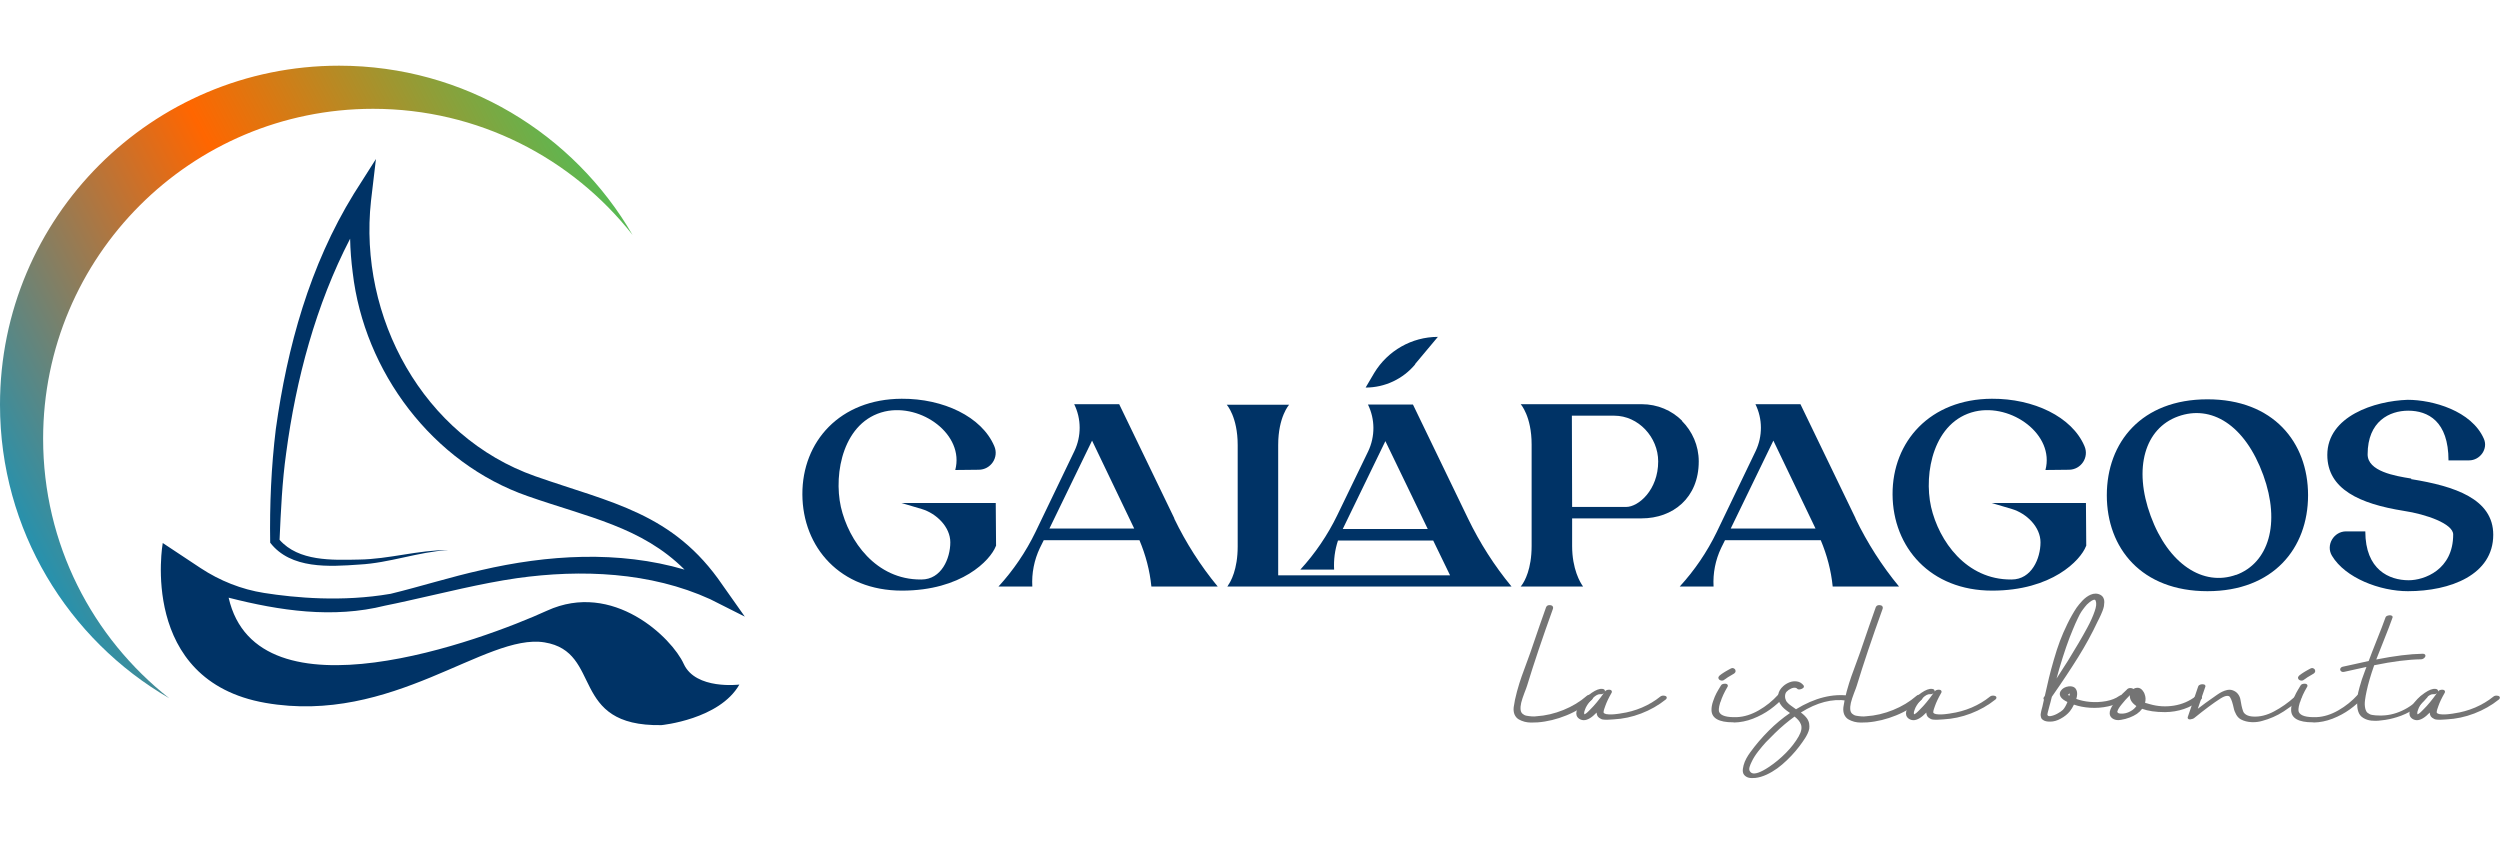 <?xml version="1.0" encoding="utf-8"?>
<!-- Generator: Adobe Illustrator 27.6.1, SVG Export Plug-In . SVG Version: 6.00 Build 0)  -->
<svg version="1.1" id="Layer_1" xmlns="http://www.w3.org/2000/svg" xmlns:xlink="http://www.w3.org/1999/xlink" x="0px" y="0px"
	 viewBox="0 0 400 135.01" style="enable-background:new 0 0 400 135.01;" xml:space="preserve">
<style type="text/css">
	.st0{fill:#FFFFFF;}
	.st1{fill:#003366;}
	.st2{fill:url(#SVGID_1_);}
	.st3{fill:#E75735;}
	.st4{fill:#6F7278;}
	.st5{fill:#211915;}
	.st6{fill:#EEF1F5;}
	.st7{fill:#E5E9ED;}
	.st8{fill:#FFFDF2;}
	.st9{fill:#32BF4B;}
	.st10{fill:#717171;}
	.st11{fill:#747474;}
	.st12{fill:url(#SVGID_00000091717754337935309790000004661955684982001796_);}
	.st13{fill:url(#SVGID_00000067200748219340680330000017604579861020827830_);}
	.st14{fill:url(#SVGID_00000021825215012855278940000016077322617569383352_);}
	.st15{fill:url(#SVGID_00000021083735851836278200000015446077117472845227_);}
	.st16{fill:url(#SVGID_00000162344320102845026270000012296887574797011894_);}
	.st17{fill:url(#SVGID_00000026141575771238414730000004379462060884119452_);}
</style>
<g>
	<g>
		<g>
			<g>
				<path class="st1" d="M159.37,87.31c0,0.04-0.04,0.04-0.04,0.08c-0.87,2.25-5.45,7.11-15.02,7.11c-9.86,0-15.89-6.91-15.93-15.39
					c-0.04-8.49,6.03-15.27,15.89-15.31c6.66-0.04,12.81,2.87,14.81,7.57c0.79,1.79-0.54,3.79-2.5,3.79l-3.74,0.04
					c1.5-5.66-5.41-10.69-11.27-9.36c-6.61,1.54-8.24,9.82-7.03,15.27c1.25,5.45,5.62,11.65,12.81,11.61c0,0,0.04,0,0.08,0
					c3.2,0,4.62-3.37,4.62-5.95c0-2.45-2.21-4.62-4.58-5.33l-3.25-0.96h15.1L159.37,87.31z"/>
			</g>
			<g>
				<path class="st1" d="M187.88,82.98c1.87,3.87,4.2,7.53,6.95,10.86h-10.61c-0.25-2.54-0.91-5.03-1.91-7.41h-15.31l-0.62,1.25
					c-0.91,1.91-1.33,4.04-1.21,6.16h-5.41c2.37-2.58,4.37-5.53,5.91-8.7l6.24-12.98c1.12-2.37,1.12-5.12-0.04-7.49h7.2l8.82,18.26
					V82.98z M181.47,84.56l-6.74-14.06l-6.82,14.06H181.47z"/>
			</g>
			<g>
				<path class="st1" d="M196.45,93.71c0.46-0.62,1.58-2.58,1.58-6.28V71.21c0-4.53-1.75-6.45-1.75-6.45h9.98
					c0,0-1.75,1.91-1.75,6.45v20.84h27.5l-2.7-5.57h-15.23c-0.5,1.5-0.71,3.08-0.62,4.66h-5.41c2.37-2.58,4.37-5.53,5.91-8.7
					l4.95-10.23c1.12-2.37,1.12-5.12-0.04-7.49h7.2l8.82,18.26c1.87,3.87,4.2,7.53,6.95,10.86h-45.47l0.17-0.21L196.45,93.71z
					 M228.44,84.64l-2.66-5.53l-0.04-0.08l-4.08-8.45l-6.82,14.06H228.44z"/>
			</g>
			<g>
				<path class="st1" d="M269.1,67.34c1.66,1.66,2.7,3.95,2.7,6.49c0,5.82-4.12,9.11-9.15,9.11h-11.11v4.41
					c0,3.7,1.29,5.87,1.75,6.49h-9.98l0.17-0.21c0.46-0.62,1.58-2.58,1.58-6.28V71.12c0-4.53-1.75-6.45-1.75-6.45h19.35
					c2.54,0,4.83,1,6.49,2.66H269.1z M265.31,73.83c0-3.87-3.16-7.32-7.03-7.32h-6.78l0.04,14.6h8.65
					C262.15,81.11,265.31,78.4,265.31,73.83z"/>
			</g>
			<g>
				<path class="st1" d="M296.89,82.98c1.87,3.87,4.2,7.53,6.95,10.86h-10.61c-0.25-2.54-0.91-5.03-1.91-7.41H276l-0.62,1.25
					c-0.91,1.91-1.33,4.04-1.21,6.16h-5.41c2.37-2.58,4.37-5.53,5.91-8.7l6.24-12.98c1.12-2.37,1.12-5.12-0.04-7.49h7.2l8.82,18.26
					V82.98z M290.48,84.56l-6.74-14.06l-6.82,14.06H290.48z"/>
			</g>
			<g>
				<path class="st1" d="M333.8,87.31c0,0.04-0.04,0.04-0.04,0.08c-0.87,2.25-5.45,7.11-15.02,7.11c-9.86,0-15.89-6.91-15.93-15.39
					c-0.04-8.49,6.03-15.27,15.89-15.31c6.66-0.04,12.81,2.87,14.81,7.57c0.79,1.79-0.54,3.79-2.5,3.79l-3.74,0.04
					c1.5-5.66-5.41-10.69-11.27-9.36c-6.61,1.54-8.24,9.82-7.03,15.27c1.25,5.45,5.62,11.65,12.81,11.61c0,0,0.04,0,0.08,0
					c3.2,0,4.62-3.37,4.62-5.95c0-2.45-2.21-4.62-4.58-5.33l-3.25-0.96h15.1L333.8,87.31z"/>
			</g>
			<g>
				<path class="st1" d="M369.29,79.24c0,8.49-5.57,15.35-16.1,15.35c-10.53,0-16.1-6.86-16.1-15.35c0-8.49,5.57-15.35,16.1-15.35
					C363.71,63.88,369.29,70.75,369.29,79.24z M357.72,92.01c5.28-1.91,7.2-8.28,4.41-15.98c-2.95-8.11-8.36-11.32-13.65-9.4
					c-5.28,1.91-7.2,8.24-4.37,15.93c2.83,7.7,8.4,11.32,13.69,9.4L357.72,92.01z"/>
			</g>
			<g>
				<path class="st1" d="M385.77,76.66c6.99,1.12,13.15,3.16,13.15,8.9c0,6.41-6.86,9.03-13.65,9.03c-4.49,0-10.03-2.12-12.15-5.66
					c-1.04-1.71,0.29-3.91,2.25-3.91h3.08c0,6.16,3.83,7.82,6.95,7.82c2.46,0,7.11-1.66,7.11-7.32c0-1.71-4.28-3.24-7.95-3.79
					c-6.99-1.12-12.19-3.45-12.19-8.94c0-6.2,7.57-8.65,12.86-8.82c3.99,0,10.23,1.75,12.19,6.24c0.71,1.62-0.62,3.45-2.37,3.45
					h-3.29c0-6.28-3.29-7.95-6.45-7.95c-2.95,0-6.49,1.66-6.49,6.99c0,2.7,4.33,3.45,6.99,3.87L385.77,76.66z"/>
			</g>
		</g>
		<g>
			<g>
				<g>
					<path class="st1" d="M226.45,58.27c-1.96,2.37-4.87,3.74-7.95,3.74l1.37-2.33c2.16-3.58,6.03-5.78,10.19-5.78l-3.66,4.37
						H226.45z"/>
				</g>
			</g>
		</g>
	</g>
	<g>
		<g>
			<path class="st11" d="M254.05,111.52c0.15-0.13,0.31-0.15,0.49-0.03c0.17,0.1,0.16,0.23-0.02,0.37
				c-1.13,0.99-2.44,1.79-3.94,2.41c-1.5,0.61-3.02,0.98-4.55,1.11c-0.33,0.01-0.67,0.02-1.02,0.03c-0.35,0.01-0.7-0.04-1.03-0.13
				c-0.33-0.09-0.62-0.21-0.88-0.35c-0.25-0.15-0.44-0.37-0.57-0.67c-0.13-0.3-0.17-0.65-0.13-1.05c0.1-0.75,0.28-1.59,0.52-2.5
				c0.25-0.91,0.49-1.7,0.73-2.37c0.24-0.67,0.55-1.51,0.92-2.52c0.37-1.01,0.65-1.78,0.83-2.32c0.77-2.26,1.49-4.33,2.16-6.21
				c0.06-0.17,0.21-0.24,0.46-0.22c0.22,0.02,0.3,0.13,0.24,0.32c-1.68,4.65-3.06,8.74-4.14,12.29c-0.06,0.18-0.2,0.57-0.43,1.17
				c-0.23,0.6-0.4,1.13-0.51,1.57c-0.11,0.44-0.14,0.85-0.09,1.21c0.03,0.3,0.15,0.55,0.36,0.74c0.21,0.19,0.45,0.31,0.73,0.37
				c0.28,0.06,0.57,0.1,0.88,0.12c0.31,0.02,0.59,0.02,0.84-0.02c1.45-0.09,2.9-0.43,4.35-1.01
				C251.69,113.23,252.96,112.46,254.05,111.52z"/>
			<path class="st11" d="M244.96,115.61c-0.35,0-0.7-0.05-1.03-0.13c-0.35-0.1-0.66-0.22-0.93-0.38c-0.29-0.17-0.52-0.43-0.67-0.77
				c-0.14-0.33-0.19-0.73-0.14-1.17c0.1-0.76,0.28-1.61,0.53-2.53c0.25-0.91,0.5-1.72,0.74-2.39c0.24-0.67,0.55-1.51,0.92-2.52
				c0.37-1.01,0.65-1.78,0.82-2.31c0.76-2.25,1.49-4.34,2.16-6.22c0.05-0.15,0.2-0.41,0.68-0.37c0.19,0.02,0.33,0.09,0.4,0.21
				c0.05,0.08,0.09,0.21,0.02,0.41c-1.67,4.63-3.06,8.76-4.13,12.28c-0.06,0.19-0.2,0.59-0.44,1.19c-0.23,0.59-0.39,1.11-0.5,1.54
				c-0.1,0.42-0.13,0.8-0.09,1.13c0.03,0.25,0.12,0.45,0.29,0.61c0.18,0.16,0.38,0.27,0.62,0.32c0.27,0.05,0.55,0.09,0.85,0.11
				c0.29,0.02,0.56,0.02,0.79-0.02c1.44-0.09,2.88-0.43,4.29-1c1.41-0.57,2.67-1.33,3.74-2.26c0.22-0.2,0.49-0.22,0.75-0.06
				c0.17,0.1,0.22,0.23,0.22,0.33c0.01,0.14-0.06,0.28-0.22,0.41c-1.13,1-2.48,1.82-4,2.44c-1.52,0.62-3.07,1-4.61,1.12
				c-0.34,0.01-0.68,0.02-1.04,0.03C245,115.61,244.98,115.61,244.96,115.61z M247.94,97.27c-0.14,0-0.15,0.05-0.16,0.07
				c-0.68,1.88-1.4,3.97-2.16,6.21c-0.18,0.54-0.45,1.3-0.83,2.33c-0.37,1.01-0.68,1.84-0.92,2.51c-0.24,0.66-0.48,1.45-0.73,2.35
				c-0.24,0.9-0.42,1.73-0.52,2.47c-0.04,0.36,0,0.68,0.11,0.94c0.11,0.26,0.27,0.44,0.48,0.56c0.24,0.14,0.51,0.25,0.82,0.33
				c0.31,0.08,0.64,0.13,0.97,0.12c0.35-0.01,0.69-0.01,1.02-0.03c1.49-0.12,3-0.49,4.47-1.09c1.47-0.6,2.78-1.4,3.88-2.37
				c0.01-0.01,0.02-0.02,0.03-0.02c-0.1-0.06-0.15-0.04-0.2,0.02l-0.01,0c-1.11,0.96-2.41,1.74-3.87,2.33
				c-1.46,0.59-2.95,0.94-4.42,1.03c-0.25,0.03-0.54,0.04-0.87,0.02c-0.32-0.02-0.62-0.06-0.91-0.12c-0.31-0.06-0.59-0.21-0.83-0.43
				c-0.25-0.23-0.39-0.52-0.43-0.88c-0.05-0.38-0.02-0.81,0.1-1.28c0.11-0.45,0.28-0.99,0.51-1.6c0.23-0.59,0.37-0.98,0.43-1.16
				c1.07-3.53,2.47-7.67,4.14-12.3c0.03-0.01,0.01-0.02-0.05-0.03C247.98,97.27,247.96,97.27,247.94,97.27z"/>
		</g>
		<g>
			<path class="st11" d="M265.8,111.62c0.13-0.11,0.32-0.14,0.56-0.08c0.15,0.03,0.16,0.11,0.03,0.22
				c-1.14,0.91-2.43,1.64-3.87,2.19c-1.45,0.55-2.89,0.86-4.35,0.93c-0.09,0-0.25,0.01-0.48,0.03c-0.23,0.02-0.4,0.03-0.51,0.03
				c-0.11,0-0.26,0-0.45-0.01c-0.19-0.01-0.33-0.03-0.43-0.08c-0.1-0.04-0.2-0.11-0.31-0.19c-0.11-0.08-0.19-0.19-0.24-0.32
				c-0.04-0.14-0.07-0.29-0.07-0.47c0-0.14,0.02-0.29,0.05-0.47c-1.16,1.34-2.09,1.85-2.79,1.52c-0.65-0.3-0.7-0.92-0.13-1.86
				c0.46-0.77,1.12-1.44,1.98-2.03c0.64-0.44,1.16-0.64,1.55-0.59c0.24,0.02,0.28,0.11,0.13,0.27c-0.12,0.12-0.26,0.17-0.4,0.15
				c-0.43-0.04-0.89,0.19-1.39,0.7s-0.88,1.02-1.14,1.51c-0.03,0.08-0.07,0.17-0.12,0.28s-0.09,0.24-0.13,0.4
				c-0.04,0.16-0.06,0.3-0.05,0.44c0.01,0.14,0.06,0.23,0.15,0.29c0.03,0.01,0.07,0.02,0.1,0.03c0.03,0.01,0.08-0.01,0.14-0.03
				c0.06-0.03,0.12-0.05,0.16-0.08c0.05-0.02,0.1-0.06,0.17-0.12c0.07-0.06,0.12-0.1,0.16-0.13c0.04-0.03,0.09-0.08,0.15-0.14
				c0.06-0.06,0.11-0.11,0.14-0.14c0.03-0.03,0.07-0.07,0.12-0.12c0.04-0.04,0.07-0.07,0.08-0.08c0.72-0.71,1.5-1.67,2.35-2.89
				c0.09-0.12,0.26-0.19,0.51-0.19c0.19,0.01,0.25,0.08,0.17,0.2c-0.47,0.82-0.81,1.53-1.01,2.13c-0.09,0.26-0.15,0.42-0.17,0.49
				c-0.02,0.07-0.05,0.16-0.08,0.28c-0.03,0.12-0.04,0.22-0.03,0.3c0.01,0.08,0.03,0.15,0.06,0.2c0.06,0.08,0.13,0.14,0.24,0.19
				c0.1,0.05,0.21,0.09,0.33,0.11c0.12,0.02,0.26,0.04,0.44,0.04c0.17,0.01,0.33,0.01,0.46,0.01c0.13,0,0.29-0.01,0.48-0.03
				c0.19-0.02,0.34-0.04,0.44-0.05c0.1-0.01,0.23-0.03,0.39-0.05c0.16-0.02,0.25-0.04,0.27-0.05c1.13-0.15,2.25-0.46,3.37-0.94
				C263.94,112.92,264.94,112.33,265.8,111.62z"/>
			<path class="st11" d="M253.4,115.23c-0.19,0-0.37-0.04-0.54-0.12c-0.32-0.15-0.52-0.37-0.61-0.65c-0.12-0.4,0-0.9,0.38-1.52
				c0.48-0.79,1.16-1.49,2.04-2.09c0.69-0.47,1.25-0.68,1.7-0.63c0.08,0.01,0.32,0.03,0.4,0.23c0.03,0.07,0.03,0.14,0,0.21
				c0.01-0.01,0.01-0.02,0.02-0.03c0.14-0.19,0.37-0.28,0.69-0.28c0.08,0,0.3,0.02,0.39,0.19c0.03,0.06,0.07,0.19-0.04,0.35
				c-0.46,0.8-0.79,1.5-0.99,2.08c-0.09,0.26-0.15,0.42-0.17,0.49c-0.02,0.07-0.05,0.15-0.07,0.26c-0.03,0.12-0.03,0.19-0.03,0.23
				c0,0.04,0.01,0.08,0.03,0.11c0.03,0.03,0.08,0.08,0.14,0.11c0.08,0.04,0.17,0.07,0.27,0.09c0.11,0.02,0.24,0.03,0.4,0.04
				c0.34,0.01,0.53,0.02,0.9-0.02l0.44-0.05c0.1-0.01,0.23-0.03,0.38-0.05c0.12-0.02,0.19-0.03,0.22-0.04
				c1.15-0.16,2.26-0.47,3.36-0.93c1.09-0.47,2.08-1.06,2.93-1.75c0.19-0.16,0.44-0.2,0.75-0.13c0.19,0.04,0.26,0.15,0.28,0.23
				c0.03,0.12-0.02,0.25-0.15,0.36c-1.16,0.93-2.48,1.68-3.94,2.24c-1.46,0.56-2.95,0.87-4.41,0.94c-0.1,0-0.25,0.01-0.47,0.03
				c-0.47,0.04-0.59,0.03-0.98,0.02c-0.22-0.01-0.39-0.04-0.52-0.1c-0.11-0.05-0.22-0.12-0.35-0.21c-0.15-0.11-0.26-0.25-0.32-0.43
				c-0.04-0.12-0.06-0.25-0.07-0.4C254.68,114.83,253.99,115.23,253.4,115.23z M254.16,111.8c-0.47,0.42-0.86,0.88-1.15,1.37
				c-0.3,0.5-0.41,0.9-0.33,1.17c0.05,0.16,0.17,0.28,0.37,0.38c0.6,0.28,1.44-0.21,2.52-1.46l0.54-0.62l-0.15,0.8
				c-0.03,0.16-0.05,0.31-0.05,0.43c0,0.16,0.02,0.29,0.06,0.4c0.03,0.09,0.08,0.16,0.15,0.21c0.1,0.07,0.19,0.13,0.28,0.17
				c0.05,0.02,0.14,0.05,0.34,0.06c0.11,0,0.21,0.01,0.29,0.01c-0.03,0-0.06-0.01-0.09-0.02c-0.14-0.03-0.27-0.07-0.39-0.13
				c-0.13-0.07-0.24-0.16-0.32-0.26c-0.06-0.1-0.09-0.2-0.1-0.32c-0.01-0.1,0-0.22,0.04-0.36c0.03-0.13,0.06-0.23,0.08-0.3
				c0.02-0.06,0.08-0.23,0.17-0.49c0.2-0.57,0.52-1.26,0.95-2.03c-0.11,0.01-0.19,0.04-0.23,0.09c-0.84,1.21-1.64,2.2-2.37,2.91
				l-0.35,0.34c-0.07,0.07-0.12,0.12-0.16,0.15l-0.16,0.14c-0.08,0.07-0.15,0.12-0.21,0.15c-0.04,0.02-0.1,0.05-0.17,0.08
				c-0.1,0.05-0.19,0.06-0.27,0.05c-0.05-0.01-0.09-0.02-0.14-0.03c-0.15-0.09-0.28-0.22-0.3-0.48c-0.01-0.16,0.01-0.33,0.06-0.52
				c0.05-0.17,0.1-0.31,0.14-0.42l0.12-0.28C253.55,112.59,253.82,112.2,254.16,111.8z M253.51,114.28c0.01,0,0.02,0,0.03,0
				c0.07-0.04,0.12-0.07,0.16-0.09c0.02-0.01,0.06-0.03,0.13-0.09l0.13-0.11c0.06-0.05,0.11-0.1,0.17-0.16l0.33-0.33
				c0.67-0.66,1.39-1.53,2.15-2.61c-0.21,0.19-0.41,0.2-0.56,0.18c-0.34-0.03-0.75,0.18-1.2,0.64c-0.48,0.49-0.85,0.98-1.1,1.46
				l-0.11,0.26c-0.04,0.1-0.08,0.22-0.13,0.37c-0.04,0.13-0.05,0.25-0.04,0.36C253.47,114.24,253.49,114.27,253.51,114.28
				C253.5,114.28,253.5,114.28,253.51,114.28z M266.06,111.74c-0.06,0.01-0.1,0.04-0.11,0.05l0,0c-0.2,0.17-0.42,0.33-0.64,0.49
				C265.56,112.11,265.81,111.93,266.06,111.74z"/>
		</g>
		<g>
			<path class="st11" d="M284.64,111.3c0.11-0.12,0.3-0.17,0.57-0.13c0.15,0.01,0.18,0.06,0.1,0.15c-0.69,0.74-1.44,1.41-2.25,1.99
				c-0.81,0.59-1.71,1.07-2.7,1.45c-0.99,0.38-1.96,0.58-2.92,0.59c-2.23,0.03-3.36-0.54-3.39-1.72c-0.01-0.41,0.07-0.86,0.24-1.38
				c0.17-0.51,0.35-0.93,0.51-1.24c0.17-0.32,0.41-0.72,0.71-1.22c0.07-0.12,0.23-0.19,0.49-0.19c0.19,0.01,0.25,0.07,0.17,0.19
				c-0.52,0.88-0.89,1.69-1.13,2.45c-0.01,0.01-0.02,0.03-0.03,0.07c-0.26,0.81-0.31,1.37-0.17,1.69c0.31,0.7,1.34,1.01,3.07,0.95
				c1.18-0.06,2.37-0.43,3.56-1.11C282.68,113.15,283.73,112.3,284.64,111.3z M275.78,108.56c-0.15,0.13-0.31,0.15-0.49,0.05
				c-0.17-0.1-0.17-0.22,0-0.37c0.1-0.08,0.2-0.16,0.31-0.24c0.11-0.08,0.22-0.16,0.35-0.24s0.23-0.14,0.32-0.19
				c0.09-0.05,0.21-0.12,0.37-0.21c0.16-0.09,0.27-0.15,0.34-0.19c0.19-0.11,0.34-0.1,0.46,0.05c0.08,0.13,0.03,0.26-0.14,0.37
				C276.51,108.05,276,108.37,275.78,108.56z"/>
			<path class="st11" d="M277.27,115.57c-2.24,0-3.4-0.65-3.43-1.94c-0.01-0.43,0.07-0.92,0.26-1.45c0.18-0.52,0.35-0.95,0.53-1.27
				c0.17-0.31,0.4-0.72,0.72-1.23c0.1-0.19,0.33-0.29,0.68-0.29c0.09,0,0.31,0.02,0.4,0.2c0.03,0.06,0.06,0.18-0.05,0.34
				c-0.5,0.84-0.87,1.65-1.1,2.39l-0.05,0.09c-0.28,0.91-0.24,1.33-0.16,1.51c0.27,0.61,1.23,0.88,2.86,0.82
				c1.14-0.05,2.3-0.42,3.46-1.08c1.17-0.67,2.21-1.51,3.1-2.49l0,0c0.16-0.18,0.42-0.25,0.76-0.21c0.16,0.01,0.27,0.08,0.32,0.19
				c0.03,0.06,0.05,0.18-0.07,0.33c-0.7,0.76-1.46,1.44-2.28,2.03c-0.82,0.59-1.75,1.09-2.75,1.48c-1.01,0.39-2.02,0.59-3,0.61
				C277.39,115.57,277.33,115.57,277.27,115.57z M275.9,109.84c-0.12,0.01-0.17,0.04-0.18,0.07c-0.31,0.51-0.54,0.91-0.71,1.21
				c-0.16,0.31-0.33,0.71-0.5,1.21c-0.17,0.48-0.24,0.92-0.23,1.3c0.01,0.32,0.03,1.2,1.88,1.44c-0.79-0.16-1.29-0.48-1.51-0.97
				c-0.17-0.37-0.12-0.97,0.16-1.85c0.01-0.04,0.03-0.07,0.04-0.1C275.08,111.43,275.43,110.65,275.9,109.84z M284.95,111.38
				c-0.06,0.01-0.11,0.03-0.14,0.06v0c-0.47,0.51-0.97,0.99-1.51,1.42C283.88,112.42,284.43,111.92,284.95,111.38z M275.51,108.9
				c-0.11,0-0.22-0.03-0.33-0.09c-0.18-0.11-0.23-0.24-0.24-0.33c-0.01-0.14,0.06-0.27,0.2-0.4c0.11-0.09,0.22-0.17,0.33-0.25
				c0.11-0.08,0.23-0.16,0.36-0.24c0.13-0.08,0.24-0.15,0.33-0.2l0.37-0.21c0.16-0.09,0.28-0.16,0.35-0.19
				c0.39-0.23,0.64,0,0.73,0.11c0.07,0.11,0.21,0.43-0.19,0.69c-0.78,0.45-1.28,0.76-1.49,0.94
				C275.8,108.85,275.66,108.9,275.51,108.9z M275.42,108.43c0.1,0.05,0.15,0.03,0.21-0.03l0.01-0.01c0.24-0.2,0.75-0.53,1.55-0.99
				c0.04-0.03,0.06-0.05,0.06-0.06c-0.02-0.02-0.04-0.05-0.16,0.02c-0.08,0.04-0.19,0.1-0.34,0.19l-0.37,0.21
				c-0.09,0.05-0.19,0.11-0.31,0.19c-0.12,0.08-0.23,0.15-0.33,0.23C275.63,108.26,275.52,108.34,275.42,108.43
				C275.42,108.42,275.42,108.42,275.42,108.43z"/>
		</g>
		<g>
			<path class="st11" d="M295.97,111.52c0.19,0.03,0.17,0.11-0.07,0.22c-0.18,0.09-0.31,0.13-0.39,0.12
				c-2.46-0.37-5.06,0.33-7.78,2.11c0.56,0.38,0.97,0.75,1.21,1.11c0.16,0.24,0.26,0.48,0.3,0.74c0.04,0.26,0.04,0.5,0.01,0.71
				c-0.03,0.21-0.12,0.46-0.25,0.73c-0.13,0.28-0.26,0.5-0.36,0.67c-0.11,0.17-0.26,0.39-0.45,0.66c-0.34,0.48-0.7,0.96-1.1,1.43
				c-0.39,0.47-0.84,0.94-1.34,1.43c-0.5,0.48-1.01,0.91-1.53,1.29c-0.52,0.38-1.07,0.7-1.66,0.98c-0.59,0.28-1.17,0.45-1.73,0.51
				c-0.54,0.08-0.96,0.04-1.25-0.11c-0.29-0.15-0.46-0.36-0.49-0.63c-0.03-0.27,0-0.59,0.1-0.96c0.1-0.37,0.24-0.72,0.42-1.05
				c0.18-0.33,0.38-0.64,0.59-0.94c0.87-1.2,1.86-2.37,2.99-3.49c1.13-1.13,2.32-2.11,3.6-2.95c-0.09-0.07-0.23-0.17-0.43-0.31
				c-0.2-0.14-0.35-0.25-0.45-0.33c-0.43-0.33-0.75-0.68-0.96-1.06s-0.28-0.79-0.21-1.23c0.07-0.44,0.32-0.84,0.73-1.22
				c0.28-0.25,0.59-0.44,0.94-0.57c0.34-0.14,0.7-0.18,1.07-0.13c0.37,0.05,0.68,0.23,0.91,0.53c0.07,0.08-0.01,0.16-0.24,0.24
				s-0.37,0.09-0.43,0.01c-0.2-0.19-0.45-0.26-0.75-0.22c-0.3,0.04-0.6,0.17-0.9,0.39c-0.3,0.21-0.49,0.43-0.57,0.66
				c-0.11,0.3-0.13,0.62-0.05,0.96c0.03,0.13,0.08,0.26,0.14,0.38c0.06,0.12,0.14,0.23,0.24,0.34s0.19,0.2,0.27,0.27
				c0.08,0.07,0.19,0.16,0.34,0.26c0.18,0.15,0.49,0.37,0.93,0.66C290.36,111.85,293.23,111.11,295.97,111.52z M287.98,117.93
				c0.24-0.42,0.38-0.8,0.45-1.15c0.06-0.35,0.04-0.67-0.08-0.95c-0.11-0.29-0.26-0.54-0.46-0.76c-0.19-0.22-0.44-0.45-0.76-0.7
				c-1.1,0.78-2.21,1.7-3.33,2.78c-0.6,0.58-1.07,1.07-1.43,1.45c-0.36,0.38-0.77,0.87-1.23,1.47c-0.46,0.6-0.82,1.16-1.08,1.7
				c-0.09,0.18-0.15,0.32-0.19,0.42c-0.04,0.1-0.09,0.24-0.14,0.41c-0.06,0.17-0.08,0.33-0.08,0.48c0.01,0.15,0.05,0.28,0.13,0.41
				c0.46,0.8,1.6,0.59,3.41-0.62c0.97-0.65,1.87-1.41,2.72-2.26C286.75,119.76,287.44,118.87,287.98,117.93z"/>
			<path class="st11" d="M280.31,124.49c-0.34,0-0.61-0.06-0.84-0.18c-0.36-0.19-0.56-0.46-0.61-0.8c-0.04-0.3,0-0.65,0.11-1.05
				c0.1-0.38,0.25-0.76,0.44-1.1c0.18-0.34,0.39-0.66,0.61-0.96c0.87-1.21,1.88-2.39,3.01-3.52c1.05-1.05,2.18-1.99,3.37-2.8
				c-0.05-0.04-0.11-0.08-0.17-0.12c-0.2-0.14-0.35-0.25-0.45-0.33c-0.45-0.34-0.79-0.72-1.02-1.13c-0.24-0.43-0.32-0.89-0.24-1.38
				c0.08-0.49,0.35-0.94,0.8-1.34c0.3-0.27,0.64-0.47,1-0.61c0.38-0.15,0.77-0.2,1.18-0.14c0.43,0.06,0.78,0.27,1.06,0.62
				c0.06,0.07,0.08,0.17,0.06,0.26c-0.05,0.17-0.23,0.26-0.4,0.33c-0.13,0.04-0.51,0.18-0.69-0.07c-0.12-0.11-0.31-0.16-0.54-0.13
				c-0.26,0.04-0.53,0.16-0.81,0.35c-0.26,0.19-0.43,0.37-0.49,0.55c-0.1,0.27-0.11,0.54-0.04,0.84c0.03,0.12,0.07,0.23,0.12,0.33
				c0.05,0.1,0.12,0.2,0.21,0.29c0.1,0.1,0.18,0.19,0.26,0.26c0.07,0.07,0.18,0.15,0.31,0.24c0.17,0.14,0.44,0.33,0.81,0.58
				c2.99-1.83,5.9-2.56,8.64-2.15l0.01,0c0.19,0.03,0.29,0.12,0.31,0.25c0.03,0.22-0.21,0.33-0.32,0.38
				c-0.22,0.11-0.38,0.16-0.51,0.14c-2.32-0.35-4.79,0.29-7.35,1.9c0.45,0.33,0.78,0.66,1,0.98c0.18,0.27,0.29,0.55,0.33,0.83
				c0.04,0.28,0.04,0.54,0.01,0.78c-0.04,0.24-0.13,0.5-0.27,0.8c-0.14,0.28-0.26,0.51-0.38,0.69c-0.11,0.17-0.26,0.39-0.45,0.67
				c-0.34,0.48-0.71,0.97-1.11,1.44c-0.4,0.47-0.86,0.96-1.36,1.44c-0.51,0.49-1.03,0.93-1.55,1.31c-0.53,0.38-1.1,0.72-1.7,1
				c-0.61,0.28-1.21,0.46-1.8,0.53C280.66,124.48,280.48,124.49,280.31,124.49z M286.82,114.33c-1.22,0.82-2.39,1.78-3.47,2.87
				c-1.11,1.11-2.11,2.28-2.96,3.47c-0.21,0.29-0.4,0.59-0.58,0.91c-0.17,0.32-0.31,0.66-0.4,1.01c-0.09,0.34-0.13,0.64-0.1,0.88
				c0.03,0.2,0.14,0.35,0.37,0.46c0.08,0.04,0.18,0.07,0.29,0.1c-0.15-0.1-0.28-0.23-0.38-0.4c-0.09-0.15-0.15-0.32-0.16-0.51
				c-0.01-0.17,0.02-0.36,0.09-0.56c0.06-0.18,0.11-0.32,0.15-0.43c0.04-0.11,0.11-0.25,0.2-0.44c0.26-0.55,0.63-1.13,1.1-1.74
				c0.46-0.6,0.88-1.1,1.25-1.48c0.36-0.39,0.85-0.88,1.44-1.46C284.71,115.97,285.78,115.08,286.82,114.33z M287.13,114.65
				c-1.04,0.75-2.11,1.64-3.16,2.67c-0.59,0.58-1.07,1.06-1.43,1.44c-0.35,0.38-0.76,0.86-1.22,1.45c-0.45,0.58-0.81,1.14-1.05,1.67
				c-0.09,0.18-0.15,0.31-0.19,0.41c-0.04,0.1-0.08,0.23-0.14,0.4c-0.05,0.15-0.07,0.28-0.06,0.4c0,0.11,0.03,0.2,0.09,0.29
				c0.11,0.19,0.26,0.3,0.45,0.35c0.37,0.09,1.13-0.02,2.65-1.04c0.95-0.64,1.85-1.39,2.68-2.23c0.83-0.84,1.51-1.72,2.04-2.64
				c0.22-0.39,0.36-0.75,0.42-1.08c0.05-0.31,0.03-0.59-0.06-0.83c-0.1-0.26-0.24-0.5-0.42-0.7
				C287.58,115.04,287.38,114.85,287.13,114.65z M287.16,114.1l0.12,0.09c0.33,0.26,0.59,0.5,0.79,0.73
				c0.21,0.24,0.37,0.51,0.49,0.82c0.13,0.32,0.16,0.68,0.09,1.07c-0.07,0.37-0.23,0.78-0.47,1.22l0,0
				c-0.55,0.95-1.26,1.86-2.11,2.73c-0.85,0.86-1.78,1.63-2.75,2.29c-0.01,0.01-0.03,0.02-0.04,0.03c0.28-0.16,0.55-0.34,0.81-0.53
				c0.51-0.37,1.01-0.8,1.5-1.27c0.49-0.47,0.94-0.95,1.33-1.41c0.39-0.46,0.75-0.94,1.09-1.41c0.19-0.27,0.34-0.48,0.44-0.65
				c0.1-0.16,0.22-0.38,0.35-0.65c0.13-0.26,0.2-0.48,0.23-0.67c0.03-0.19,0.03-0.4-0.01-0.64c-0.03-0.22-0.12-0.44-0.26-0.65
				c-0.23-0.33-0.62-0.69-1.16-1.05l-0.27-0.19l0,0l-0.1-0.06c-0.44-0.29-0.76-0.52-0.94-0.67c-0.14-0.1-0.27-0.19-0.35-0.27
				c-0.08-0.08-0.17-0.17-0.28-0.28c-0.12-0.12-0.21-0.25-0.28-0.39c-0.07-0.13-0.12-0.27-0.16-0.43c-0.09-0.38-0.07-0.75,0.06-1.09
				c0.09-0.26,0.31-0.52,0.65-0.76c0.33-0.23,0.67-0.38,1-0.43c0.36-0.05,0.68,0.04,0.93,0.27c0.03,0,0.09-0.01,0.21-0.05
				c0.02-0.01,0.03-0.01,0.04-0.02c-0.19-0.19-0.4-0.3-0.67-0.33c-0.33-0.04-0.65-0.01-0.96,0.11c-0.32,0.12-0.61,0.3-0.87,0.53
				c-0.37,0.33-0.6,0.7-0.66,1.09c-0.06,0.39,0,0.75,0.19,1.09c0.2,0.35,0.5,0.69,0.9,1c0.1,0.08,0.25,0.19,0.44,0.32
				c0.2,0.14,0.34,0.25,0.43,0.31l0.25,0.19L287.16,114.1z M295.94,111.73c0.01,0.01,0.02,0.02,0.03,0.02l0-0.23L295.94,111.73z
				 M295.91,111.48L295.91,111.48L295.91,111.48z M288.21,109.9C288.22,109.9,288.22,109.9,288.21,109.9
				C288.22,109.9,288.22,109.9,288.21,109.9z"/>
		</g>
		<g>
			<path class="st11" d="M306.8,111.52c0.15-0.13,0.31-0.15,0.49-0.03c0.17,0.1,0.16,0.23-0.02,0.37c-1.13,0.99-2.44,1.79-3.94,2.41
				c-1.5,0.61-3.02,0.98-4.55,1.11c-0.33,0.01-0.67,0.02-1.02,0.03c-0.35,0.01-0.7-0.04-1.03-0.13c-0.33-0.09-0.62-0.21-0.88-0.35
				c-0.25-0.15-0.44-0.37-0.57-0.67c-0.13-0.3-0.17-0.65-0.13-1.05c0.1-0.75,0.28-1.59,0.52-2.5c0.25-0.91,0.49-1.7,0.73-2.37
				c0.24-0.67,0.55-1.51,0.92-2.52c0.37-1.01,0.65-1.78,0.83-2.32c0.77-2.26,1.49-4.33,2.16-6.21c0.06-0.17,0.21-0.24,0.46-0.22
				c0.22,0.02,0.3,0.13,0.24,0.32c-1.68,4.65-3.06,8.74-4.14,12.29c-0.06,0.18-0.2,0.57-0.43,1.17c-0.23,0.6-0.4,1.13-0.51,1.57
				c-0.11,0.44-0.14,0.85-0.09,1.21c0.03,0.3,0.15,0.55,0.36,0.74c0.21,0.19,0.45,0.31,0.73,0.37c0.28,0.06,0.57,0.1,0.88,0.12
				c0.31,0.02,0.59,0.02,0.84-0.02c1.45-0.09,2.9-0.43,4.35-1.01C304.44,113.23,305.71,112.46,306.8,111.52z"/>
			<path class="st11" d="M297.71,115.61c-0.35,0-0.7-0.05-1.03-0.13c-0.35-0.1-0.66-0.22-0.93-0.38c-0.29-0.17-0.52-0.43-0.67-0.77
				c-0.14-0.33-0.19-0.73-0.14-1.17c0.1-0.76,0.28-1.61,0.53-2.53c0.25-0.91,0.5-1.72,0.74-2.39c0.24-0.67,0.55-1.51,0.92-2.52
				c0.37-1.01,0.65-1.78,0.82-2.31c0.76-2.25,1.49-4.34,2.16-6.22c0.05-0.15,0.2-0.41,0.68-0.37c0.19,0.02,0.33,0.09,0.4,0.21
				c0.05,0.08,0.09,0.21,0.02,0.41c-1.67,4.63-3.06,8.76-4.13,12.28c-0.06,0.19-0.2,0.59-0.44,1.19c-0.23,0.59-0.39,1.11-0.5,1.54
				c-0.1,0.42-0.13,0.8-0.09,1.13c0.03,0.25,0.12,0.45,0.29,0.61c0.18,0.16,0.38,0.27,0.62,0.32c0.27,0.05,0.55,0.09,0.85,0.11
				c0.29,0.02,0.56,0.02,0.79-0.02c1.44-0.09,2.88-0.43,4.29-1c1.41-0.57,2.67-1.33,3.74-2.26c0.22-0.2,0.49-0.22,0.75-0.06
				c0.17,0.1,0.22,0.23,0.22,0.33c0.01,0.14-0.06,0.28-0.22,0.41c-1.13,1-2.48,1.82-4,2.44c-1.52,0.62-3.07,1-4.61,1.12
				c-0.34,0.01-0.68,0.02-1.04,0.03C297.75,115.61,297.73,115.61,297.71,115.61z M300.69,97.27c-0.14,0-0.15,0.05-0.16,0.07
				c-0.68,1.88-1.4,3.97-2.16,6.21c-0.18,0.54-0.45,1.3-0.83,2.33c-0.37,1.01-0.68,1.84-0.92,2.51c-0.24,0.66-0.48,1.45-0.73,2.35
				c-0.24,0.9-0.42,1.73-0.52,2.47c-0.04,0.36,0,0.68,0.11,0.94c0.11,0.26,0.27,0.44,0.48,0.56c0.24,0.14,0.51,0.25,0.82,0.33
				c0.31,0.08,0.64,0.13,0.97,0.12c0.35-0.01,0.69-0.01,1.02-0.03c1.49-0.12,3-0.49,4.47-1.09c1.47-0.6,2.78-1.4,3.88-2.37
				c0.01-0.01,0.02-0.02,0.03-0.02c-0.1-0.06-0.15-0.04-0.2,0.02l-0.01,0c-1.11,0.96-2.41,1.74-3.87,2.33
				c-1.46,0.59-2.95,0.94-4.42,1.03c-0.25,0.03-0.54,0.04-0.87,0.02c-0.32-0.02-0.62-0.06-0.91-0.12c-0.31-0.06-0.59-0.21-0.83-0.43
				c-0.25-0.23-0.39-0.52-0.43-0.88c-0.05-0.38-0.02-0.81,0.1-1.28c0.11-0.45,0.28-0.99,0.51-1.6c0.23-0.59,0.37-0.98,0.43-1.16
				c1.07-3.53,2.47-7.67,4.14-12.3c0.03-0.01,0.01-0.02-0.05-0.03C300.73,97.27,300.71,97.27,300.69,97.27z"/>
		</g>
		<g>
			<path class="st11" d="M318.55,111.62c0.13-0.11,0.32-0.14,0.56-0.08c0.15,0.03,0.16,0.11,0.03,0.22
				c-1.14,0.91-2.43,1.64-3.87,2.19c-1.45,0.55-2.89,0.86-4.35,0.93c-0.09,0-0.25,0.01-0.48,0.03c-0.23,0.02-0.4,0.03-0.51,0.03
				s-0.26,0-0.45-0.01c-0.19-0.01-0.33-0.03-0.43-0.08s-0.2-0.11-0.31-0.19c-0.11-0.08-0.19-0.19-0.24-0.32
				c-0.04-0.14-0.07-0.29-0.07-0.47c0-0.14,0.02-0.29,0.05-0.47c-1.16,1.34-2.09,1.85-2.79,1.52c-0.65-0.3-0.7-0.92-0.13-1.86
				c0.46-0.77,1.12-1.44,1.98-2.03c0.64-0.44,1.16-0.64,1.55-0.59c0.24,0.02,0.28,0.11,0.13,0.27c-0.12,0.12-0.26,0.17-0.4,0.15
				c-0.43-0.04-0.89,0.19-1.39,0.7c-0.5,0.51-0.88,1.02-1.14,1.51c-0.03,0.08-0.07,0.17-0.12,0.28c-0.04,0.11-0.09,0.24-0.13,0.4
				c-0.04,0.16-0.06,0.3-0.05,0.44c0.01,0.14,0.06,0.23,0.15,0.29c0.03,0.01,0.07,0.02,0.1,0.03c0.03,0.01,0.08-0.01,0.14-0.03
				c0.06-0.03,0.12-0.05,0.16-0.08c0.05-0.02,0.1-0.06,0.17-0.12c0.07-0.06,0.12-0.1,0.16-0.13c0.04-0.03,0.09-0.08,0.15-0.14
				c0.06-0.06,0.11-0.11,0.14-0.14c0.03-0.03,0.07-0.07,0.12-0.12c0.04-0.04,0.07-0.07,0.08-0.08c0.72-0.71,1.5-1.67,2.35-2.89
				c0.09-0.12,0.26-0.19,0.51-0.19c0.19,0.01,0.25,0.08,0.17,0.2c-0.47,0.82-0.81,1.53-1.01,2.13c-0.09,0.26-0.15,0.42-0.17,0.49
				c-0.02,0.07-0.05,0.16-0.08,0.28c-0.03,0.12-0.04,0.22-0.03,0.3c0.01,0.08,0.03,0.15,0.06,0.2c0.06,0.08,0.13,0.14,0.24,0.19
				c0.1,0.05,0.21,0.09,0.33,0.11c0.12,0.02,0.26,0.04,0.44,0.04c0.17,0.01,0.33,0.01,0.46,0.01c0.13,0,0.29-0.01,0.48-0.03
				c0.19-0.02,0.34-0.04,0.44-0.05c0.1-0.01,0.23-0.03,0.39-0.05c0.16-0.02,0.25-0.04,0.27-0.05c1.13-0.15,2.25-0.46,3.37-0.94
				C316.69,112.92,317.69,112.33,318.55,111.62z"/>
			<path class="st11" d="M306.15,115.23c-0.19,0-0.37-0.04-0.54-0.12c-0.32-0.15-0.52-0.37-0.61-0.65c-0.12-0.4,0-0.9,0.38-1.52
				c0.48-0.79,1.16-1.49,2.04-2.09c0.69-0.47,1.25-0.68,1.7-0.63c0.08,0.01,0.32,0.03,0.4,0.23c0.03,0.07,0.03,0.14,0,0.21
				c0.01-0.01,0.01-0.02,0.02-0.03c0.14-0.19,0.37-0.28,0.69-0.28c0.08,0,0.3,0.02,0.39,0.19c0.03,0.06,0.07,0.19-0.04,0.35
				c-0.46,0.8-0.79,1.5-0.99,2.08c-0.09,0.26-0.15,0.42-0.17,0.49c-0.02,0.07-0.05,0.15-0.07,0.26c-0.03,0.12-0.03,0.19-0.03,0.23
				c0,0.04,0.01,0.08,0.03,0.11c0.03,0.03,0.08,0.08,0.14,0.11c0.08,0.04,0.17,0.07,0.27,0.09c0.11,0.02,0.24,0.03,0.4,0.04
				c0.34,0.01,0.53,0.02,0.9-0.02l0.44-0.05c0.1-0.01,0.23-0.03,0.38-0.05c0.12-0.02,0.19-0.03,0.22-0.04
				c1.15-0.16,2.26-0.47,3.36-0.93c1.09-0.47,2.08-1.06,2.93-1.75c0.19-0.16,0.45-0.2,0.75-0.13c0.19,0.04,0.26,0.15,0.28,0.23
				c0.03,0.12-0.02,0.25-0.15,0.36c-1.16,0.93-2.48,1.68-3.94,2.24c-1.46,0.56-2.95,0.87-4.41,0.94c-0.1,0-0.25,0.01-0.47,0.03
				c-0.47,0.04-0.59,0.03-0.98,0.02c-0.22-0.01-0.39-0.04-0.52-0.1c-0.11-0.05-0.22-0.12-0.35-0.21c-0.15-0.11-0.26-0.25-0.32-0.43
				c-0.04-0.12-0.06-0.25-0.07-0.4C307.43,114.83,306.74,115.23,306.15,115.23z M306.91,111.8c-0.47,0.42-0.86,0.88-1.15,1.37
				c-0.3,0.5-0.41,0.9-0.33,1.17c0.05,0.16,0.17,0.28,0.37,0.38c0.6,0.28,1.44-0.21,2.52-1.46l0.54-0.62l-0.15,0.8
				c-0.03,0.16-0.05,0.31-0.05,0.43c0,0.16,0.02,0.29,0.06,0.4c0.03,0.09,0.08,0.16,0.15,0.21c0.1,0.07,0.19,0.13,0.28,0.17
				c0.05,0.02,0.14,0.05,0.34,0.06c0.11,0,0.21,0.01,0.29,0.01c-0.03,0-0.06-0.01-0.09-0.02c-0.14-0.03-0.27-0.07-0.39-0.13
				c-0.13-0.07-0.24-0.16-0.32-0.26c-0.06-0.1-0.09-0.2-0.1-0.32c-0.01-0.1,0-0.22,0.04-0.36c0.03-0.13,0.06-0.23,0.08-0.3
				c0.02-0.06,0.08-0.23,0.17-0.49c0.2-0.57,0.52-1.26,0.95-2.03c-0.11,0.01-0.19,0.04-0.23,0.09c-0.84,1.21-1.64,2.2-2.37,2.91
				l-0.35,0.34c-0.07,0.07-0.12,0.12-0.16,0.15l-0.16,0.14c-0.08,0.07-0.15,0.12-0.21,0.15c-0.04,0.02-0.1,0.05-0.17,0.08
				c-0.1,0.05-0.19,0.06-0.27,0.05c-0.05-0.01-0.09-0.02-0.14-0.03c-0.15-0.09-0.28-0.22-0.3-0.48c-0.01-0.16,0.01-0.33,0.06-0.52
				c0.05-0.17,0.1-0.31,0.14-0.42l0.12-0.28C306.3,112.59,306.57,112.2,306.91,111.8z M306.26,114.28c0.01,0,0.02,0,0.03,0
				c0.07-0.04,0.12-0.07,0.16-0.09c0.02-0.01,0.06-0.03,0.13-0.09l0.13-0.11c0.06-0.05,0.11-0.1,0.17-0.16l0.33-0.33
				c0.67-0.66,1.39-1.53,2.15-2.61c-0.21,0.19-0.42,0.2-0.56,0.18c-0.34-0.03-0.75,0.18-1.2,0.64c-0.48,0.49-0.85,0.98-1.1,1.46
				l-0.11,0.26c-0.04,0.1-0.08,0.22-0.13,0.37c-0.04,0.13-0.05,0.25-0.04,0.36C306.22,114.24,306.24,114.27,306.26,114.28
				C306.25,114.28,306.25,114.28,306.26,114.28z M318.81,111.74c-0.06,0.01-0.1,0.04-0.11,0.05l0,0c-0.2,0.17-0.42,0.33-0.64,0.49
				C318.31,112.11,318.56,111.93,318.81,111.74z"/>
		</g>
		<g>
			<path class="st11" d="M339.2,111.55c0.16-0.11,0.33-0.12,0.51-0.03c0.15,0.08,0.13,0.18-0.05,0.3c-0.65,0.46-1.45,0.79-2.38,1
				c-0.93,0.2-1.88,0.27-2.84,0.21s-1.87-0.24-2.71-0.55c-0.21,0.47-0.44,0.87-0.69,1.18c-0.36,0.45-0.83,0.83-1.41,1.14
				c-0.58,0.31-1.14,0.45-1.68,0.43c-0.18,0-0.34-0.01-0.47-0.04c-0.13-0.03-0.24-0.07-0.33-0.12c-0.08-0.05-0.16-0.1-0.22-0.15
				c-0.06-0.05-0.1-0.12-0.13-0.22c-0.02-0.1-0.04-0.18-0.05-0.24c-0.01-0.07-0.01-0.17,0.02-0.3c0.02-0.13,0.04-0.24,0.06-0.31
				c0.02-0.07,0.05-0.19,0.08-0.35c0.04-0.16,0.07-0.28,0.09-0.36c0.1-0.47,0.2-0.89,0.29-1.27c-0.1-0.04-0.12-0.11-0.07-0.2
				c0.02-0.02,0.05-0.06,0.08-0.1s0.06-0.08,0.07-0.1c0.27-1.19,0.5-2.18,0.69-2.96c0.19-0.78,0.45-1.74,0.78-2.88
				c0.33-1.14,0.65-2.13,0.97-2.98c0.32-0.85,0.71-1.75,1.17-2.69c0.46-0.95,0.95-1.81,1.47-2.58c0.12-0.17,0.26-0.34,0.4-0.51
				c0.14-0.17,0.31-0.36,0.5-0.57c0.19-0.2,0.39-0.38,0.6-0.53s0.42-0.28,0.65-0.38c0.23-0.1,0.46-0.15,0.7-0.15
				s0.47,0.06,0.68,0.19c0.17,0.1,0.3,0.23,0.38,0.39c0.08,0.16,0.12,0.35,0.12,0.57c-0.01,0.22-0.03,0.43-0.06,0.62
				c-0.03,0.19-0.1,0.43-0.21,0.7c-0.11,0.28-0.19,0.49-0.26,0.63c-0.07,0.15-0.16,0.35-0.29,0.61c-0.12,0.26-0.2,0.41-0.22,0.44
				c-0.9,1.91-1.94,3.81-3.11,5.69c-1.17,1.88-2.58,4-4.22,6.36c-0.02,0.08-0.06,0.22-0.11,0.42c-0.05,0.2-0.09,0.35-0.11,0.46
				c-0.02,0.09-0.08,0.32-0.19,0.68c-0.1,0.37-0.19,0.69-0.25,0.97s-0.09,0.45-0.07,0.51c0.1,0.31,0.35,0.44,0.73,0.38
				s0.79-0.21,1.2-0.43c0.41-0.23,0.72-0.44,0.92-0.64c0.3-0.33,0.58-0.82,0.83-1.49v-0.02l0.02-0.02c-0.2-0.09-0.38-0.18-0.52-0.27
				c-0.72-0.42-0.93-0.86-0.62-1.32c0.22-0.33,0.58-0.52,1.08-0.59c0.54-0.06,0.88,0.1,1.03,0.47c0.15,0.34,0.11,0.82-0.1,1.45
				c0.73,0.29,1.54,0.48,2.44,0.56c0.9,0.08,1.78,0.04,2.65-0.13C337.9,112.24,338.62,111.96,339.2,111.55z M329.29,106.88
				c-0.26,0.91-0.52,1.88-0.78,2.9c1.56-2.33,2.98-4.59,4.25-6.77c0.35-0.6,0.6-1.03,0.75-1.3c0.15-0.27,0.37-0.66,0.64-1.16
				c0.27-0.51,0.51-0.97,0.7-1.4c0.19-0.43,0.36-0.85,0.51-1.28c0.27-0.75,0.33-1.35,0.17-1.79c-0.19-0.51-0.66-0.46-1.4,0.15
				c-0.25,0.19-0.49,0.44-0.73,0.75c-0.24,0.31-0.44,0.57-0.58,0.79c-0.15,0.22-0.33,0.56-0.55,1.01c-0.22,0.46-0.36,0.75-0.41,0.89
				c-0.06,0.14-0.19,0.46-0.4,0.97C330.74,102.31,330.02,104.39,329.29,106.88z M331.11,111.57c0.02,0.01,0.07,0.04,0.15,0.08
				c0.16-0.54,0.18-0.85,0.07-0.95c-0.06-0.03-0.15-0.02-0.27,0.05c-0.12,0.07-0.23,0.15-0.33,0.25c-0.1,0.1-0.13,0.17-0.11,0.22
				c0.01,0.02,0.03,0.05,0.06,0.08c0.03,0.03,0.06,0.06,0.11,0.08c0.04,0.03,0.09,0.05,0.13,0.08c0.04,0.02,0.08,0.04,0.12,0.07
				C331.07,111.56,331.1,111.57,331.11,111.57z"/>
			<path class="st11" d="M328.04,115.46c-0.04,0-0.08,0-0.12,0c0,0,0,0,0,0c-0.18,0-0.36-0.02-0.51-0.05
				c-0.16-0.03-0.29-0.08-0.4-0.14c-0.1-0.06-0.18-0.11-0.25-0.17c-0.1-0.08-0.17-0.2-0.2-0.34c-0.02-0.1-0.04-0.19-0.05-0.26
				c-0.02-0.09-0.01-0.22,0.02-0.38c0.02-0.14,0.04-0.25,0.06-0.32l0.09-0.36c0.04-0.17,0.07-0.29,0.1-0.37
				c0.09-0.4,0.17-0.78,0.25-1.12c-0.03-0.04-0.05-0.07-0.06-0.11c-0.02-0.07-0.03-0.17,0.05-0.3c0.05-0.06,0.07-0.08,0.1-0.12
				c0.02-0.03,0.04-0.05,0.05-0.07c0.25-1.14,0.48-2.13,0.67-2.92c0.19-0.79,0.45-1.76,0.78-2.89c0.32-1.13,0.65-2.13,0.98-3
				c0.32-0.85,0.72-1.77,1.18-2.71c0.46-0.95,0.96-1.83,1.48-2.61c0.13-0.18,0.27-0.35,0.41-0.53c0.14-0.18,0.31-0.37,0.51-0.58
				c0.2-0.21,0.41-0.4,0.63-0.56c0.22-0.16,0.45-0.3,0.69-0.4c0.52-0.23,1.1-0.24,1.59,0.04c0.21,0.12,0.36,0.28,0.46,0.48
				c0.1,0.19,0.15,0.42,0.14,0.67c-0.01,0.23-0.03,0.45-0.06,0.65c-0.04,0.2-0.11,0.45-0.22,0.74c-0.11,0.28-0.2,0.5-0.27,0.65
				c-0.07,0.15-0.16,0.35-0.29,0.61c-0.19,0.4-0.22,0.45-0.24,0.47c-0.88,1.88-1.93,3.8-3.1,5.68c-1.17,1.87-2.58,4.01-4.21,6.34
				c-0.02,0.08-0.05,0.21-0.1,0.38c-0.05,0.2-0.09,0.35-0.11,0.45c-0.02,0.1-0.09,0.33-0.19,0.69c-0.1,0.36-0.19,0.68-0.25,0.96
				c-0.08,0.31-0.07,0.39-0.07,0.4c0.05,0.14,0.14,0.27,0.49,0.22c0.36-0.06,0.74-0.19,1.13-0.41c0.39-0.21,0.68-0.42,0.87-0.6
				c0.25-0.27,0.5-0.69,0.72-1.25c-0.13-0.06-0.25-0.13-0.36-0.19c-0.49-0.28-0.76-0.58-0.84-0.91c-0.06-0.24-0.01-0.48,0.15-0.71
				c0.26-0.38,0.68-0.61,1.23-0.69c0.82-0.09,1.14,0.29,1.27,0.61c0.15,0.35,0.14,0.81-0.03,1.4c0.66,0.24,1.39,0.4,2.18,0.47
				c0.87,0.08,1.74,0.03,2.59-0.12c0.84-0.16,1.54-0.43,2.08-0.82c0.22-0.16,0.48-0.18,0.73-0.05c0.17,0.09,0.22,0.21,0.22,0.3
				c0.01,0.21-0.18,0.34-0.24,0.38c-0.67,0.47-1.5,0.82-2.46,1.03c-0.95,0.21-1.93,0.28-2.9,0.22c-0.91-0.06-1.77-0.22-2.58-0.5
				c-0.2,0.41-0.41,0.76-0.63,1.04c-0.38,0.47-0.88,0.88-1.48,1.2C329.15,115.3,328.59,115.46,328.04,115.46z M331.26,112.36
				c-0.26,0.69-0.54,1.2-0.87,1.54c-0.22,0.22-0.54,0.45-0.98,0.68c-0.35,0.19-0.69,0.33-1.02,0.41c0.36-0.05,0.74-0.18,1.12-0.38
				c0.55-0.29,1-0.66,1.34-1.08c0.23-0.3,0.46-0.68,0.66-1.13l0.08-0.19l0.19,0.07c0.82,0.3,1.71,0.48,2.65,0.54
				c0.94,0.06,1.88-0.01,2.78-0.21c0.87-0.19,1.63-0.5,2.24-0.92h0c-0.05,0-0.09,0.02-0.14,0.05l0,0c-0.6,0.42-1.36,0.72-2.26,0.89
				c-0.89,0.17-1.8,0.21-2.71,0.13c-0.91-0.08-1.75-0.27-2.5-0.57l-0.19-0.08l0.07-0.2c0.19-0.57,0.23-1.01,0.11-1.29
				c-0.07-0.18-0.23-0.4-0.8-0.34c-0.43,0.06-0.73,0.22-0.92,0.5c-0.08,0.13-0.11,0.25-0.09,0.37c0.05,0.2,0.27,0.42,0.64,0.63
				c0.14,0.09,0.31,0.17,0.5,0.26l0.29,0.13L331.26,112.36z M327.46,111.7l0.06,0.03l-0.04,0.18c-0.09,0.37-0.19,0.79-0.29,1.26
				c-0.03,0.09-0.05,0.21-0.09,0.37l-0.08,0.35c-0.01,0.07-0.03,0.17-0.06,0.3c-0.03,0.15-0.02,0.21-0.02,0.23
				c0.01,0.06,0.03,0.14,0.05,0.23c0.02,0.07,0.04,0.09,0.05,0.1c0.05,0.04,0.12,0.09,0.19,0.13c0.06,0.04,0.15,0.07,0.26,0.09
				c0.02,0,0.04,0.01,0.07,0.01c-0.25-0.11-0.36-0.32-0.41-0.48c-0.03-0.08-0.04-0.22,0.06-0.63c0.07-0.28,0.15-0.61,0.26-0.98
				c0.1-0.36,0.16-0.59,0.19-0.68c0.02-0.1,0.06-0.25,0.11-0.46c0.05-0.21,0.09-0.35,0.11-0.43l0.03-0.06
				c1.63-2.34,3.05-4.48,4.21-6.36c1.16-1.86,2.2-3.77,3.09-5.67c0.04-0.07,0.11-0.2,0.22-0.44c0.12-0.26,0.22-0.46,0.29-0.6
				c0.07-0.14,0.15-0.35,0.26-0.62c0.1-0.26,0.17-0.49,0.2-0.66c0.03-0.18,0.05-0.37,0.06-0.58c0-0.18-0.03-0.33-0.09-0.45
				c-0.06-0.12-0.16-0.22-0.3-0.3c-0.36-0.21-0.79-0.2-1.18-0.02c-0.21,0.09-0.41,0.21-0.61,0.36c-0.2,0.14-0.39,0.31-0.57,0.5
				c-0.19,0.2-0.35,0.38-0.49,0.55c-0.14,0.17-0.27,0.34-0.39,0.51c-0.5,0.76-0.99,1.62-1.45,2.55c-0.46,0.93-0.85,1.83-1.17,2.67
				c-0.32,0.85-0.64,1.85-0.96,2.96c-0.32,1.12-0.58,2.09-0.77,2.87c-0.19,0.78-0.42,1.77-0.69,2.96c-0.03,0.08-0.06,0.13-0.11,0.19
				C327.47,111.69,327.47,111.69,327.46,111.7z M331.4,111.98l-0.24-0.14c-0.06-0.03-0.1-0.05-0.12-0.07
				c-0.03-0.01-0.07-0.03-0.11-0.05l-0.12-0.07c-0.04-0.02-0.09-0.05-0.13-0.08c-0.06-0.04-0.11-0.07-0.15-0.11
				c-0.05-0.05-0.08-0.09-0.1-0.14c-0.1-0.2,0.09-0.4,0.15-0.47c0.11-0.12,0.24-0.22,0.38-0.3c0.07-0.04,0.3-0.16,0.49-0.05
				c0.23,0.18,0.23,0.52,0.03,1.2L331.4,111.98z M330.87,111.18c0.01,0.01,0.02,0.01,0.03,0.02c0.04,0.03,0.08,0.05,0.12,0.07
				l0.09,0.05c0.05-0.19,0.06-0.31,0.06-0.38c0,0-0.01,0-0.01,0.01c-0.1,0.06-0.2,0.13-0.27,0.21
				C330.89,111.17,330.88,111.18,330.87,111.18z M327.98,110.96l0.31-1.24c0.25-1.01,0.52-1.98,0.78-2.91v0
				c0.73-2.48,1.46-4.59,2.17-6.25c0.21-0.5,0.35-0.83,0.4-0.97c0.06-0.14,0.2-0.45,0.42-0.91c0.22-0.46,0.41-0.81,0.56-1.04
				c0.15-0.22,0.35-0.5,0.59-0.81c0.25-0.32,0.51-0.59,0.77-0.79c0.54-0.44,0.95-0.61,1.28-0.52c0.15,0.04,0.35,0.15,0.46,0.47
				c0.18,0.5,0.12,1.13-0.17,1.94c-0.15,0.43-0.32,0.87-0.51,1.3c-0.19,0.43-0.43,0.91-0.71,1.42c-0.28,0.51-0.49,0.9-0.64,1.17
				c-0.15,0.27-0.4,0.7-0.75,1.3c-1.27,2.17-2.7,4.45-4.26,6.78L327.98,110.96z M329.5,106.94c-0.15,0.53-0.3,1.07-0.45,1.62
				c1.28-1.94,2.46-3.84,3.52-5.66c0.35-0.6,0.6-1.03,0.75-1.3c0.15-0.27,0.36-0.66,0.64-1.16c0.27-0.5,0.51-0.97,0.69-1.39
				c0.19-0.42,0.36-0.84,0.5-1.26c0.25-0.7,0.31-1.26,0.17-1.64c-0.06-0.16-0.14-0.18-0.16-0.19c-0.08-0.02-0.33-0.02-0.89,0.44
				c-0.24,0.18-0.47,0.42-0.7,0.72c-0.24,0.3-0.43,0.57-0.57,0.78c-0.14,0.21-0.32,0.54-0.53,0.99c-0.22,0.45-0.35,0.74-0.41,0.88
				c-0.06,0.14-0.19,0.47-0.41,0.97C330.95,102.38,330.23,104.47,329.5,106.94z"/>
		</g>
		<g>
			<path class="st11" d="M351.5,111.55c0.15-0.12,0.31-0.14,0.49-0.05c0.16,0.08,0.15,0.19-0.03,0.32c-0.8,0.63-1.67,1.1-2.6,1.42
				c-0.93,0.32-1.92,0.48-2.95,0.49c-1.55,0-2.8-0.19-3.75-0.57c-0.22,0.35-0.52,0.65-0.88,0.89c-0.3,0.2-0.67,0.39-1.1,0.56
				c-0.43,0.17-0.89,0.29-1.37,0.36c-0.49,0.07-0.88,0.01-1.17-0.19c-0.9-0.61-0.15-2.01,2.24-4.22c0.07-0.06,0.11-0.1,0.13-0.14
				c0.13-0.11,0.31-0.14,0.54-0.08c0.17,0.06,0.19,0.15,0.05,0.27c-0.75,0.71-1.37,1.37-1.84,1.99c-0.09,0.11-0.16,0.21-0.22,0.28
				s-0.12,0.17-0.2,0.3c-0.08,0.12-0.13,0.23-0.17,0.3c-0.03,0.08-0.07,0.17-0.1,0.27s-0.04,0.19-0.01,0.25
				c0.03,0.07,0.07,0.13,0.12,0.19c0.05,0.06,0.14,0.11,0.26,0.15c0.12,0.04,0.27,0.06,0.44,0.06c0.52,0.02,1.04-0.11,1.58-0.4
				c0.53-0.29,0.92-0.66,1.16-1.12c-0.01-0.01-0.04-0.03-0.09-0.06c-0.05-0.03-0.09-0.05-0.13-0.06c-0.71-0.52-1-1.07-0.88-1.67
				c0.09-0.41,0.31-0.66,0.66-0.78c0.45-0.15,0.82,0.03,1.1,0.52c0.06,0.08,0.1,0.17,0.13,0.27c0.19,0.47,0.2,0.97,0.02,1.49
				c0.2,0.08,0.52,0.17,0.96,0.29c1.29,0.38,2.62,0.46,3.98,0.24C349.22,112.91,350.43,112.39,351.5,111.55z M341.91,111.69
				c0.08,0.2,0.21,0.38,0.41,0.54v-0.03c0.03-0.37-0.01-0.67-0.12-0.9c-0.2-0.38-0.33-0.47-0.37-0.27
				C341.78,111.2,341.81,111.42,341.91,111.69z"/>
			<path class="st11" d="M338.94,115.22c-0.37,0-0.68-0.09-0.93-0.26c-0.28-0.19-0.44-0.45-0.46-0.77
				c-0.06-0.83,0.81-2.08,2.68-3.79c0.08-0.07,0.1-0.09,0.1-0.1l0.04-0.05c0.19-0.16,0.44-0.2,0.74-0.13
				c0.1,0.03,0.17,0.08,0.22,0.12c0.09-0.06,0.18-0.1,0.29-0.14c0.39-0.12,0.93-0.12,1.36,0.62c0.06,0.08,0.11,0.19,0.15,0.31
				c0.18,0.45,0.21,0.92,0.08,1.42c0.19,0.06,0.44,0.13,0.74,0.21c1.26,0.37,2.57,0.45,3.88,0.24c1.31-0.21,2.5-0.73,3.53-1.53
				c0.21-0.18,0.47-0.2,0.73-0.08c0.18,0.09,0.22,0.21,0.23,0.3c0.02,0.21-0.17,0.35-0.23,0.4c-0.81,0.64-1.71,1.13-2.66,1.45
				c-0.95,0.32-1.97,0.49-3.02,0.5c-1.49,0-2.72-0.18-3.67-0.53c-0.23,0.31-0.51,0.58-0.84,0.81c-0.32,0.21-0.7,0.41-1.14,0.58
				c-0.44,0.17-0.92,0.3-1.42,0.38C339.2,115.21,339.07,115.22,338.94,115.22z M340.67,110.58c-0.04,0.04-0.08,0.09-0.15,0.15
				c-2.15,1.98-2.57,2.96-2.53,3.43c0.01,0.19,0.1,0.32,0.27,0.44c0.25,0.17,0.59,0.22,1.02,0.16c0.33-0.05,0.64-0.12,0.94-0.21
				c-0.28,0.07-0.56,0.1-0.84,0.09c0,0,0,0,0,0c-0.18,0-0.35-0.02-0.49-0.07c-0.17-0.05-0.29-0.13-0.36-0.22
				c-0.07-0.08-0.12-0.17-0.15-0.25c-0.05-0.12-0.05-0.25,0-0.41c0.04-0.11,0.07-0.2,0.11-0.29c0.04-0.08,0.1-0.2,0.18-0.33
				c0.08-0.13,0.15-0.23,0.21-0.31c0.06-0.07,0.13-0.17,0.22-0.28c0.45-0.6,1.05-1.24,1.77-1.93
				C340.75,110.53,340.7,110.56,340.67,110.58z M340.78,111.23c-0.53,0.53-0.98,1.03-1.34,1.5c-0.09,0.12-0.17,0.21-0.22,0.28
				c-0.05,0.07-0.12,0.16-0.19,0.28c-0.07,0.11-0.12,0.2-0.15,0.27c-0.03,0.07-0.06,0.16-0.1,0.25c-0.02,0.06-0.02,0.09-0.01,0.1
				c0.02,0.05,0.05,0.09,0.09,0.14c0.01,0.01,0.04,0.04,0.16,0.08c0.1,0.03,0.23,0.05,0.37,0.05c0.49,0.02,0.98-0.1,1.47-0.37
				c0.42-0.22,0.74-0.51,0.96-0.84l-0.04-0.03C341.05,112.43,340.72,111.85,340.78,111.23z M342,112.57
				c0.04,0.02,0.08,0.04,0.13,0.06c0.08,0.05,0.12,0.07,0.14,0.09l0.12,0.11l-0.08,0.15c-0.25,0.48-0.65,0.88-1.19,1.18
				c0.19-0.1,0.37-0.2,0.53-0.3c0.33-0.23,0.61-0.51,0.81-0.83l0.1-0.15l0.17,0.07c0.91,0.37,2.15,0.56,3.66,0.56
				c1-0.01,1.97-0.17,2.88-0.48c0.9-0.3,1.74-0.76,2.51-1.36c-0.07-0.01-0.11,0.02-0.15,0.05l-0.01,0.01
				c-1.09,0.85-2.35,1.4-3.74,1.62c-1.38,0.22-2.75,0.14-4.07-0.25c-0.45-0.11-0.77-0.21-0.98-0.29l-0.2-0.08l0.07-0.2
				c0.16-0.47,0.16-0.9-0.01-1.33c-0.03-0.09-0.07-0.16-0.11-0.22c-0.31-0.54-0.61-0.52-0.85-0.44c-0.27,0.09-0.44,0.28-0.51,0.61
				C341.13,111.64,341.38,112.11,342,112.57z M342.5,112.63l-0.32-0.23c-0.22-0.18-0.38-0.39-0.47-0.63l0,0
				c-0.12-0.32-0.15-0.58-0.09-0.79c0.05-0.21,0.18-0.26,0.25-0.27c0.19-0.03,0.36,0.17,0.53,0.49c0.13,0.27,0.18,0.61,0.14,1.02
				L342.5,112.63z"/>
		</g>
		<g>
			<path class="st11" d="M367.25,111.7c0.11-0.1,0.3-0.14,0.57-0.12c0.07,0,0.1,0.01,0.1,0.03c0.01,0.01,0.01,0.03-0.02,0.05
				c-0.36,0.33-0.76,0.65-1.19,0.97c-0.43,0.32-0.92,0.66-1.45,1c-0.53,0.35-1.09,0.65-1.65,0.89c-0.57,0.25-1.14,0.45-1.7,0.6
				s-1.13,0.21-1.7,0.19c-0.56-0.03-1.07-0.16-1.54-0.4c-0.28-0.15-0.51-0.38-0.69-0.7c-0.18-0.32-0.31-0.65-0.38-1
				c-0.07-0.34-0.16-0.68-0.27-1.01c-0.11-0.33-0.23-0.6-0.36-0.8c-0.13-0.2-0.35-0.3-0.66-0.29c-0.3,0.01-0.69,0.16-1.15,0.46
				c-1.1,0.7-2.51,1.74-4.22,3.14c-0.1,0.08-0.28,0.13-0.52,0.17c-0.14,0.01-0.19-0.02-0.17-0.08c0.19-0.55,0.47-1.37,0.84-2.46
				c0.37-1.09,0.65-1.9,0.83-2.44c0.04-0.12,0.21-0.19,0.51-0.2c0.15,0,0.22,0.03,0.22,0.08c-0.19,0.54-0.46,1.31-0.79,2.3
				c-0.34,1-0.56,1.65-0.68,1.95c1.09-0.86,2.04-1.56,2.84-2.11c0.06-0.03,0.14-0.09,0.26-0.18c0.12-0.08,0.22-0.16,0.31-0.22
				c0.09-0.06,0.2-0.14,0.33-0.23c0.13-0.09,0.25-0.17,0.35-0.23c0.11-0.06,0.23-0.13,0.36-0.19c0.13-0.07,0.26-0.12,0.38-0.16
				c0.12-0.04,0.24-0.07,0.37-0.1c0.13-0.03,0.26-0.04,0.38-0.03c0.12,0.01,0.24,0.03,0.34,0.06c0.35,0.11,0.62,0.3,0.8,0.55
				c0.19,0.25,0.3,0.53,0.35,0.83c0.04,0.3,0.1,0.61,0.18,0.95c0.07,0.33,0.16,0.63,0.25,0.9c0.1,0.27,0.29,0.5,0.6,0.68
				c0.3,0.19,0.71,0.29,1.21,0.31c1.11,0.06,2.26-0.23,3.43-0.84S366.22,112.64,367.25,111.7z"/>
			<path class="st11" d="M360.47,115.55c-0.09,0-0.18,0-0.27-0.01c-0.59-0.03-1.14-0.17-1.63-0.42c-0.32-0.17-0.58-0.43-0.78-0.79
				c-0.19-0.34-0.33-0.69-0.4-1.06c-0.07-0.33-0.16-0.67-0.26-0.99c-0.1-0.31-0.21-0.56-0.34-0.75c-0.06-0.09-0.18-0.21-0.47-0.19
				c-0.26,0.01-0.61,0.15-1.04,0.42c-1.09,0.69-2.5,1.74-4.2,3.12c-0.14,0.11-0.34,0.18-0.63,0.22c-0.08,0.01-0.26,0.02-0.37-0.11
				c-0.06-0.07-0.07-0.17-0.04-0.26c0.19-0.55,0.47-1.37,0.84-2.46c0.37-1.09,0.65-1.9,0.83-2.44c0.12-0.33,0.56-0.35,0.71-0.35h0
				c0.41,0,0.45,0.21,0.45,0.31l-0.01,0.07c-0.19,0.54-0.45,1.31-0.79,2.3c-0.17,0.5-0.31,0.91-0.42,1.24
				c0.85-0.65,1.6-1.21,2.25-1.65c0.06-0.04,0.15-0.1,0.26-0.18c0.12-0.08,0.22-0.16,0.31-0.22l0.33-0.23
				c0.13-0.09,0.26-0.17,0.37-0.24c0.11-0.06,0.24-0.13,0.37-0.2c0.15-0.07,0.28-0.13,0.41-0.17c0.13-0.04,0.26-0.08,0.39-0.11
				c0.15-0.03,0.3-0.04,0.44-0.04c0.14,0.01,0.28,0.03,0.4,0.07c0.39,0.13,0.7,0.34,0.91,0.63c0.21,0.28,0.34,0.59,0.39,0.93
				c0.04,0.29,0.1,0.6,0.17,0.93c0.07,0.32,0.15,0.61,0.25,0.88c0.08,0.22,0.24,0.41,0.51,0.57c0.27,0.16,0.64,0.26,1.11,0.28
				c1.07,0.06,2.19-0.22,3.32-0.82c1.15-0.61,2.26-1.38,3.27-2.3l0,0c0.16-0.15,0.4-0.21,0.74-0.17c0,0,0,0,0,0
				c0.16,0,0.24,0.07,0.27,0.13l0.12,0.12l-0.17,0.21c-0.37,0.34-0.77,0.67-1.21,0.99c-0.44,0.32-0.93,0.66-1.46,1.01
				c-0.54,0.35-1.11,0.66-1.69,0.91c-0.58,0.25-1.16,0.46-1.74,0.61C361.47,115.49,360.97,115.55,360.47,115.55z M356.36,110.91
				c0.44,0,0.68,0.21,0.8,0.39c0.15,0.22,0.28,0.51,0.39,0.86c0.11,0.34,0.2,0.69,0.27,1.04c0.07,0.32,0.19,0.63,0.36,0.93
				c0.16,0.28,0.36,0.49,0.6,0.61c0.43,0.22,0.92,0.35,1.45,0.37c0.15,0.01,0.31,0.01,0.47,0c-0.07,0-0.13,0-0.2-0.01
				c-0.54-0.02-0.98-0.14-1.32-0.34c-0.35-0.21-0.58-0.48-0.69-0.8c-0.1-0.28-0.19-0.59-0.26-0.93c-0.07-0.34-0.13-0.66-0.18-0.96
				c-0.04-0.26-0.14-0.51-0.31-0.73c-0.16-0.22-0.38-0.37-0.69-0.47c-0.08-0.03-0.18-0.04-0.28-0.05c-0.1,0-0.21,0.01-0.32,0.03
				c-0.1,0.02-0.19,0.05-0.29,0.08c0.05-0.01,0.11-0.01,0.16-0.02C356.32,110.91,356.34,110.91,356.36,110.91z M352.36,109.94
				c-0.19,0.02-0.24,0.06-0.24,0.06c-0.17,0.53-0.45,1.34-0.82,2.43c-0.32,0.94-0.58,1.68-0.76,2.22c0.1-0.02,0.16-0.04,0.2-0.06
				l0.23-0.61c0.11-0.3,0.34-0.95,0.67-1.94C351.94,111.16,352.18,110.46,352.36,109.94z"/>
		</g>
		<g>
			<path class="st11" d="M377.38,111.3c0.11-0.12,0.3-0.17,0.57-0.13c0.15,0.01,0.18,0.06,0.1,0.15c-0.69,0.74-1.44,1.41-2.25,1.99
				c-0.81,0.59-1.71,1.07-2.7,1.45c-0.99,0.38-1.96,0.58-2.92,0.59c-2.23,0.03-3.36-0.54-3.39-1.72c-0.01-0.41,0.07-0.86,0.24-1.38
				c0.17-0.51,0.35-0.93,0.51-1.24c0.17-0.32,0.41-0.72,0.71-1.22c0.07-0.12,0.23-0.19,0.49-0.19c0.19,0.01,0.25,0.07,0.17,0.19
				c-0.52,0.88-0.89,1.69-1.13,2.45c-0.01,0.01-0.02,0.03-0.03,0.07c-0.26,0.81-0.31,1.37-0.17,1.69c0.31,0.7,1.34,1.01,3.07,0.95
				c1.18-0.06,2.37-0.43,3.56-1.11C375.41,113.15,376.47,112.3,377.38,111.3z M368.52,108.56c-0.15,0.13-0.31,0.15-0.49,0.05
				c-0.17-0.1-0.17-0.22,0-0.37c0.1-0.08,0.2-0.16,0.31-0.24c0.11-0.08,0.22-0.16,0.35-0.24s0.23-0.14,0.32-0.19
				c0.09-0.05,0.21-0.12,0.37-0.21c0.16-0.09,0.27-0.15,0.34-0.19c0.19-0.11,0.34-0.1,0.46,0.05c0.08,0.13,0.03,0.26-0.14,0.37
				C369.25,108.05,368.74,108.37,368.52,108.56z"/>
			<path class="st11" d="M370.01,115.57c-2.24,0-3.4-0.65-3.43-1.94c-0.01-0.43,0.07-0.92,0.26-1.45c0.18-0.52,0.35-0.95,0.53-1.27
				c0.17-0.31,0.4-0.72,0.72-1.23c0.1-0.19,0.33-0.29,0.68-0.29c0.09,0,0.31,0.02,0.4,0.2c0.03,0.06,0.06,0.18-0.05,0.34
				c-0.5,0.84-0.87,1.65-1.1,2.39l-0.05,0.09c-0.28,0.91-0.24,1.33-0.16,1.51c0.27,0.61,1.23,0.88,2.86,0.82
				c1.14-0.05,2.3-0.42,3.46-1.08c1.17-0.67,2.21-1.51,3.1-2.49l0,0c0.16-0.18,0.42-0.25,0.76-0.21c0.16,0.01,0.27,0.08,0.32,0.19
				c0.03,0.06,0.05,0.18-0.07,0.33c-0.7,0.76-1.46,1.44-2.28,2.03c-0.82,0.59-1.75,1.09-2.75,1.48c-1.01,0.39-2.02,0.59-3,0.61
				C370.13,115.57,370.07,115.57,370.01,115.57z M368.64,109.84c-0.12,0.01-0.17,0.04-0.18,0.07c-0.31,0.51-0.54,0.91-0.71,1.21
				c-0.16,0.31-0.33,0.71-0.5,1.21c-0.17,0.48-0.24,0.92-0.23,1.3c0.01,0.32,0.03,1.2,1.88,1.44c-0.79-0.16-1.29-0.48-1.51-0.97
				c-0.17-0.37-0.12-0.97,0.16-1.85c0.01-0.04,0.03-0.07,0.04-0.1C367.82,111.43,368.17,110.65,368.64,109.84z M377.69,111.38
				c-0.06,0.01-0.11,0.03-0.14,0.06v0c-0.47,0.51-0.97,0.99-1.51,1.42C376.61,112.42,377.17,111.92,377.69,111.38z M368.25,108.9
				c-0.11,0-0.22-0.03-0.33-0.09c-0.18-0.11-0.23-0.24-0.24-0.33c-0.01-0.14,0.06-0.27,0.2-0.4c0.11-0.09,0.22-0.17,0.33-0.25
				c0.11-0.08,0.23-0.16,0.36-0.24c0.13-0.08,0.24-0.15,0.33-0.2l0.37-0.21c0.16-0.09,0.28-0.16,0.35-0.19
				c0.39-0.23,0.64,0,0.73,0.11c0.07,0.11,0.21,0.43-0.19,0.69c-0.78,0.45-1.28,0.76-1.49,0.94
				C368.54,108.85,368.4,108.9,368.25,108.9z M368.15,108.43c0.1,0.05,0.15,0.03,0.21-0.03l0.01-0.01c0.24-0.2,0.75-0.53,1.55-0.99
				c0.04-0.03,0.06-0.05,0.06-0.06c-0.02-0.02-0.04-0.05-0.16,0.02c-0.08,0.04-0.19,0.1-0.34,0.19l-0.37,0.21
				c-0.09,0.05-0.19,0.11-0.31,0.19c-0.12,0.08-0.23,0.15-0.33,0.23C368.36,108.26,368.26,108.34,368.15,108.43
				C368.16,108.42,368.16,108.42,368.15,108.43z"/>
		</g>
		<g>
			<path class="st11" d="M387.42,111.64c0.04-0.06,0.13-0.1,0.25-0.13c0.12-0.03,0.23-0.04,0.31-0.03c0.08,0.01,0.13,0.01,0.14,0.03
				c-0.56,0.7-1.26,1.31-2.08,1.83c-0.83,0.52-1.7,0.93-2.61,1.21c-0.36,0.11-0.74,0.21-1.14,0.3c-0.4,0.09-0.87,0.16-1.4,0.22
				c-0.54,0.06-1.02,0.06-1.45,0.02c-0.43-0.04-0.83-0.17-1.19-0.39c-0.36-0.21-0.6-0.52-0.73-0.91c-0.11-0.35-0.17-0.75-0.17-1.19
				s0.02-0.84,0.07-1.19c0.04-0.35,0.15-0.81,0.31-1.38c0.16-0.57,0.29-0.98,0.37-1.23c0.08-0.25,0.24-0.68,0.46-1.29
				c0.22-0.61,0.36-0.97,0.4-1.08c-0.51,0.11-1.21,0.27-2.13,0.47c-0.91,0.2-1.51,0.34-1.81,0.41c-0.13,0.03-0.24,0.02-0.32-0.03
				c-0.08-0.06-0.1-0.12-0.06-0.2c0.04-0.08,0.13-0.13,0.28-0.17c0.08-0.01,0.66-0.14,1.74-0.38c1.08-0.24,1.9-0.43,2.46-0.55
				c0.27-0.75,0.72-1.92,1.35-3.49c0.63-1.57,1.09-2.77,1.38-3.6c0.04-0.12,0.22-0.19,0.54-0.2c0.11,0.01,0.17,0.03,0.17,0.07
				c-0.3,0.87-0.77,2.09-1.41,3.68c-0.64,1.59-1.08,2.72-1.34,3.41c3.07-0.63,5.67-0.96,7.78-1c0.23,0,0.28,0.08,0.15,0.24
				c-0.12,0.13-0.26,0.21-0.42,0.22c-2.07,0.02-4.62,0.35-7.66,0.98c-0.57,1.61-1,3.05-1.27,4.32c-0.07,0.32-0.12,0.55-0.14,0.71
				c-0.03,0.16-0.06,0.38-0.1,0.66c-0.04,0.28-0.06,0.54-0.05,0.77c0.01,0.23,0.03,0.45,0.08,0.65c0.04,0.2,0.11,0.38,0.19,0.53
				c0.08,0.15,0.19,0.28,0.32,0.37c0.13,0.1,0.26,0.17,0.38,0.23s0.28,0.1,0.49,0.13s0.38,0.05,0.51,0.06
				c0.14,0.01,0.33,0.02,0.57,0.02c1.25,0.04,2.49-0.21,3.72-0.78S386.63,112.61,387.42,111.64z"/>
			<path class="st11" d="M380.05,115.33c-0.22,0-0.43-0.01-0.63-0.03c-0.46-0.05-0.9-0.19-1.28-0.42c-0.41-0.24-0.68-0.59-0.82-1.04
				c-0.12-0.37-0.18-0.79-0.18-1.26c0-0.45,0.02-0.86,0.07-1.22c0.05-0.36,0.15-0.82,0.32-1.41c0.16-0.57,0.29-0.99,0.37-1.24
				c0.08-0.25,0.24-0.69,0.47-1.3c0.11-0.29,0.19-0.52,0.26-0.7l-1.73,0.38c-0.91,0.2-1.51,0.34-1.8,0.4
				c-0.2,0.05-0.37,0.03-0.5-0.07c-0.17-0.12-0.22-0.31-0.13-0.48c0.07-0.14,0.21-0.24,0.43-0.28c0.07-0.01,0.41-0.08,1.74-0.38
				c1.01-0.23,1.79-0.4,2.35-0.52c0.28-0.77,0.72-1.9,1.31-3.38c0.62-1.55,1.09-2.76,1.38-3.59c0.12-0.33,0.59-0.34,0.74-0.35
				c0.33,0.03,0.4,0.18,0.4,0.29l-0.01,0.07c-0.3,0.87-0.78,2.11-1.41,3.69c-0.53,1.32-0.93,2.33-1.2,3.03
				c2.9-0.58,5.4-0.89,7.43-0.92c0,0,0,0,0,0c0.08,0,0.32,0,0.41,0.19c0.06,0.12,0.03,0.26-0.08,0.4c-0.17,0.19-0.37,0.29-0.58,0.3
				c-2.03,0.02-4.56,0.34-7.51,0.95c-0.55,1.55-0.96,2.95-1.22,4.18c-0.07,0.31-0.11,0.55-0.14,0.7c-0.03,0.16-0.06,0.37-0.1,0.65
				c-0.04,0.27-0.05,0.51-0.05,0.73c0.01,0.22,0.03,0.42,0.07,0.61c0.04,0.18,0.1,0.34,0.17,0.48c0.06,0.12,0.15,0.22,0.25,0.29
				c0.13,0.09,0.24,0.16,0.35,0.21c0.1,0.05,0.24,0.08,0.42,0.11c0.2,0.03,0.37,0.05,0.5,0.06c0.13,0.01,0.32,0.02,0.56,0.02
				c1.22,0.04,2.44-0.21,3.63-0.76c1.2-0.55,2.19-1.3,2.95-2.23c0.08-0.1,0.2-0.16,0.38-0.2c0.15-0.03,0.27-0.05,0.38-0.04
				c0.12,0.01,0.22,0.02,0.29,0.09l0.14,0.14l-0.13,0.15c-0.58,0.71-1.3,1.35-2.14,1.88c-0.84,0.53-1.74,0.95-2.66,1.23
				c-0.36,0.11-0.75,0.22-1.16,0.31c-0.41,0.09-0.89,0.17-1.43,0.22C380.62,115.32,380.33,115.33,380.05,115.33z M379.34,106.11
				l-0.16,0.39c-0.04,0.11-0.18,0.47-0.4,1.07c-0.22,0.6-0.38,1.03-0.46,1.28c-0.08,0.25-0.21,0.66-0.37,1.22
				c-0.16,0.56-0.26,1.01-0.31,1.34c-0.04,0.34-0.07,0.73-0.07,1.16c0,0.42,0.05,0.8,0.16,1.12c0.11,0.34,0.31,0.6,0.63,0.79
				c0.33,0.2,0.7,0.32,1.1,0.36c0.1,0.01,0.21,0.02,0.33,0.02c-0.07-0.01-0.16-0.02-0.24-0.03c-0.23-0.03-0.41-0.08-0.56-0.15
				c-0.13-0.06-0.26-0.14-0.41-0.25c-0.16-0.12-0.29-0.27-0.39-0.45c-0.09-0.17-0.16-0.37-0.21-0.59c-0.05-0.21-0.07-0.45-0.08-0.69
				c-0.01-0.25,0.01-0.52,0.05-0.8c0.04-0.28,0.07-0.51,0.1-0.67c0.03-0.16,0.08-0.4,0.15-0.72c0.27-1.27,0.7-2.74,1.27-4.35
				l0.03-0.07l-0.01,0l0.14-0.38c0.26-0.69,0.71-1.84,1.34-3.41c0.58-1.44,1.02-2.59,1.32-3.44c-0.17,0.02-0.22,0.06-0.22,0.06
				c-0.29,0.83-0.76,2.04-1.38,3.6c-0.62,1.55-1.08,2.72-1.35,3.48l-0.03,0.08L379.34,106.11z M387.59,111.78
				c-0.01,0.01-0.02,0.03-0.04,0.04c0.02-0.02,0.03-0.04,0.05-0.05C387.6,111.77,387.59,111.78,387.59,111.78L387.59,111.78
				L387.59,111.78z M387.4,105.06c-0.16,0-0.33,0.01-0.5,0.02c0.15,0,0.3-0.01,0.45-0.01C387.37,105.07,387.39,105.06,387.4,105.06z
				"/>
		</g>
		<g>
			<path class="st11" d="M399.1,111.62c0.13-0.11,0.32-0.14,0.56-0.08c0.15,0.03,0.16,0.11,0.03,0.22
				c-1.14,0.91-2.43,1.64-3.87,2.19c-1.45,0.55-2.89,0.86-4.35,0.93c-0.09,0-0.25,0.01-0.48,0.03c-0.23,0.02-0.4,0.03-0.51,0.03
				c-0.11,0-0.26,0-0.45-0.01c-0.19-0.01-0.33-0.03-0.43-0.08s-0.2-0.11-0.31-0.19c-0.11-0.08-0.19-0.19-0.24-0.32
				c-0.04-0.14-0.07-0.29-0.07-0.47c0-0.14,0.02-0.29,0.05-0.47c-1.16,1.34-2.09,1.85-2.79,1.52c-0.65-0.3-0.7-0.92-0.13-1.86
				c0.46-0.77,1.12-1.44,1.98-2.03c0.64-0.44,1.16-0.64,1.55-0.59c0.24,0.02,0.28,0.11,0.13,0.27c-0.12,0.12-0.26,0.17-0.4,0.15
				c-0.43-0.04-0.89,0.19-1.39,0.7c-0.5,0.51-0.88,1.02-1.14,1.51c-0.03,0.08-0.07,0.17-0.12,0.28c-0.04,0.11-0.09,0.24-0.13,0.4
				c-0.04,0.16-0.06,0.3-0.05,0.44c0.01,0.14,0.06,0.23,0.15,0.29c0.03,0.01,0.07,0.02,0.1,0.03c0.03,0.01,0.08-0.01,0.14-0.03
				c0.06-0.03,0.12-0.05,0.16-0.08c0.05-0.02,0.1-0.06,0.17-0.12c0.07-0.06,0.12-0.1,0.16-0.13c0.04-0.03,0.09-0.08,0.15-0.14
				c0.06-0.06,0.11-0.11,0.14-0.14c0.03-0.03,0.07-0.07,0.12-0.12c0.04-0.04,0.07-0.07,0.08-0.08c0.72-0.71,1.5-1.67,2.35-2.89
				c0.09-0.12,0.26-0.19,0.51-0.19c0.19,0.01,0.25,0.08,0.17,0.2c-0.47,0.82-0.81,1.53-1.01,2.13c-0.09,0.26-0.15,0.42-0.17,0.49
				c-0.02,0.07-0.05,0.16-0.08,0.28c-0.03,0.12-0.04,0.22-0.03,0.3c0.01,0.08,0.03,0.15,0.06,0.2c0.06,0.08,0.13,0.14,0.24,0.19
				c0.1,0.05,0.21,0.09,0.33,0.11c0.12,0.02,0.26,0.04,0.44,0.04c0.17,0.01,0.33,0.01,0.46,0.01c0.13,0,0.29-0.01,0.48-0.03
				c0.19-0.02,0.34-0.04,0.44-0.05c0.1-0.01,0.23-0.03,0.39-0.05c0.16-0.02,0.25-0.04,0.27-0.05c1.13-0.15,2.25-0.46,3.37-0.94
				C397.24,112.92,398.24,112.33,399.1,111.62z"/>
			<path class="st11" d="M386.7,115.23c-0.19,0-0.37-0.04-0.54-0.12c-0.32-0.15-0.52-0.37-0.61-0.65c-0.12-0.4,0-0.9,0.38-1.52
				c0.48-0.79,1.16-1.49,2.04-2.09c0.69-0.47,1.25-0.68,1.7-0.63c0.08,0.01,0.32,0.03,0.4,0.23c0.03,0.07,0.03,0.14,0,0.21
				c0.01-0.01,0.01-0.02,0.02-0.03c0.14-0.19,0.37-0.28,0.69-0.28c0.08,0,0.3,0.02,0.39,0.19c0.03,0.06,0.07,0.19-0.04,0.35
				c-0.46,0.8-0.79,1.5-0.99,2.08c-0.09,0.26-0.15,0.42-0.17,0.49c-0.02,0.07-0.05,0.15-0.07,0.26c-0.03,0.12-0.03,0.19-0.03,0.23
				c0,0.04,0.01,0.08,0.03,0.11c0.03,0.03,0.08,0.08,0.14,0.11c0.08,0.04,0.17,0.07,0.27,0.09c0.11,0.02,0.24,0.03,0.4,0.04
				c0.34,0.01,0.53,0.02,0.9-0.02l0.44-0.05c0.1-0.01,0.23-0.03,0.38-0.05c0.12-0.02,0.19-0.03,0.22-0.04
				c1.15-0.16,2.26-0.47,3.36-0.93c1.09-0.47,2.08-1.06,2.93-1.75c0.19-0.16,0.44-0.2,0.75-0.13c0.19,0.04,0.26,0.15,0.28,0.23
				c0.03,0.12-0.02,0.25-0.15,0.36c-1.16,0.93-2.48,1.68-3.94,2.24c-1.46,0.56-2.95,0.87-4.41,0.94c-0.1,0-0.25,0.01-0.47,0.03
				c-0.47,0.04-0.59,0.03-0.98,0.02c-0.22-0.01-0.39-0.04-0.52-0.1c-0.11-0.05-0.22-0.12-0.35-0.21c-0.15-0.11-0.26-0.25-0.32-0.43
				c-0.04-0.12-0.06-0.25-0.07-0.4C387.98,114.83,387.29,115.23,386.7,115.23z M387.46,111.8c-0.47,0.42-0.86,0.88-1.15,1.37
				c-0.3,0.5-0.41,0.9-0.33,1.17c0.05,0.16,0.17,0.28,0.37,0.38c0.6,0.28,1.44-0.21,2.52-1.46l0.54-0.62l-0.15,0.8
				c-0.03,0.16-0.05,0.31-0.05,0.43c0,0.16,0.02,0.29,0.06,0.4c0.03,0.09,0.08,0.16,0.15,0.21c0.1,0.07,0.19,0.13,0.28,0.17
				c0.05,0.02,0.14,0.05,0.34,0.06c0.11,0,0.21,0.01,0.29,0.01c-0.03,0-0.06-0.01-0.09-0.02c-0.14-0.03-0.27-0.07-0.39-0.13
				c-0.13-0.07-0.24-0.16-0.32-0.26c-0.06-0.1-0.09-0.2-0.1-0.32c-0.01-0.1,0-0.22,0.04-0.36c0.03-0.13,0.06-0.23,0.08-0.3
				c0.02-0.06,0.08-0.23,0.17-0.49c0.2-0.57,0.52-1.26,0.95-2.03c-0.11,0.01-0.19,0.04-0.23,0.09c-0.84,1.21-1.64,2.2-2.37,2.91
				l-0.35,0.34c-0.07,0.07-0.12,0.12-0.16,0.15l-0.16,0.14c-0.08,0.07-0.15,0.12-0.21,0.15c-0.04,0.02-0.1,0.05-0.17,0.08
				c-0.1,0.05-0.19,0.06-0.27,0.05c-0.05-0.01-0.09-0.02-0.14-0.03c-0.15-0.09-0.28-0.22-0.3-0.48c-0.01-0.16,0.01-0.33,0.06-0.52
				c0.05-0.17,0.1-0.31,0.14-0.42l0.12-0.28C386.85,112.59,387.12,112.2,387.46,111.8z M386.81,114.28c0.01,0,0.02,0,0.03,0
				c0.07-0.04,0.12-0.07,0.16-0.09c0.02-0.01,0.06-0.03,0.13-0.09l0.13-0.11c0.06-0.05,0.11-0.1,0.17-0.16l0.33-0.33
				c0.67-0.66,1.39-1.53,2.15-2.61c-0.21,0.19-0.41,0.2-0.56,0.18c-0.34-0.03-0.75,0.18-1.2,0.64c-0.48,0.49-0.85,0.98-1.1,1.46
				l-0.11,0.26c-0.04,0.1-0.08,0.22-0.13,0.37c-0.04,0.13-0.05,0.25-0.04,0.36C386.77,114.24,386.79,114.27,386.81,114.28
				C386.8,114.28,386.8,114.28,386.81,114.28z M399.36,111.74c-0.06,0.01-0.1,0.04-0.11,0.05l0,0c-0.21,0.17-0.42,0.33-0.64,0.49
				C398.86,112.11,399.11,111.93,399.36,111.74z"/>
		</g>
	</g>
	<path class="st1" d="M118.3,109.53c-3.18,5.59-12.47,6.49-12.47,6.49c-14.89,0.25-9.29-11.71-18.71-13.24
		c-9.41-1.53-24.3,13.24-44.66,9.68c-20.37-3.57-16.42-25.58-16.42-25.58l6.05,4.01c3.08,2.03,6.53,3.41,10.16,3.98
		c5.01,0.79,12.52,1.46,20.18,0.15h0.03c4.87-1.19,9.71-2.73,14.49-3.79c10.6-2.47,22.04-3.19,32.58-0.09
		c-6.85-6.85-15.47-8.38-25.1-11.76C69.21,74.09,58.27,59.48,56.43,43.6c-0.23-1.8-0.38-3.6-0.41-5.41
		c-5.49,10.58-8.67,22.54-10.23,34.28c-0.65,4.6-0.85,9.25-1.06,13.9c3.05,3.46,8.39,3.25,12.7,3.16c4.81-0.06,9.49-1.54,14.29-1.52
		c-4.81,0.29-9.4,2.07-14.25,2.32c-4.76,0.34-10.95,0.76-14.24-3.5c-0.1-6.03,0.17-12.17,0.9-18.17
		c1.83-13.18,5.42-26.17,12.47-37.63l3.55-5.59l-0.79,6.7C57.33,50.7,67.67,69.87,85.65,76.2c12.11,4.26,22.08,5.82,29.97,17.43
		l3.55,5.03l-5.54-2.79c-9.54-4.35-20.63-4.81-30.93-3.36c-5.82,0.84-11.74,2.36-17.56,3.64c-1.18,0.26-2.35,0.52-3.52,0.75
		c-8.33,2.09-16.85,0.82-25.04-1.27c4.6,20.18,40.7,6.76,50.94,2.08c10.56-4.83,19.98,4.33,21.88,8.52
		C111.31,110.41,118.3,109.53,118.3,109.53z"/>
	<linearGradient id="SVGID_1_" gradientUnits="userSpaceOnUse" x1="-8.217" y1="83.284" x2="106.607" y2="22.933">
		<stop  offset="0" style="stop-color:#0099CC"/>
		<stop  offset="0.5" style="stop-color:#FF6600"/>
		<stop  offset="1" style="stop-color:#33CC66"/>
	</linearGradient>
	<path class="st2" d="M101.21,37.59C91.54,25.3,76.53,17.41,59.69,17.41c-29.16,0-52.79,23.64-52.79,52.79
		c0,16.85,7.89,31.85,20.18,41.52C10.89,102.33,0,84.82,0,64.76c0-29.96,24.29-54.25,54.25-54.25
		C74.31,10.52,91.82,21.4,101.21,37.59z"/>
</g>
</svg>
